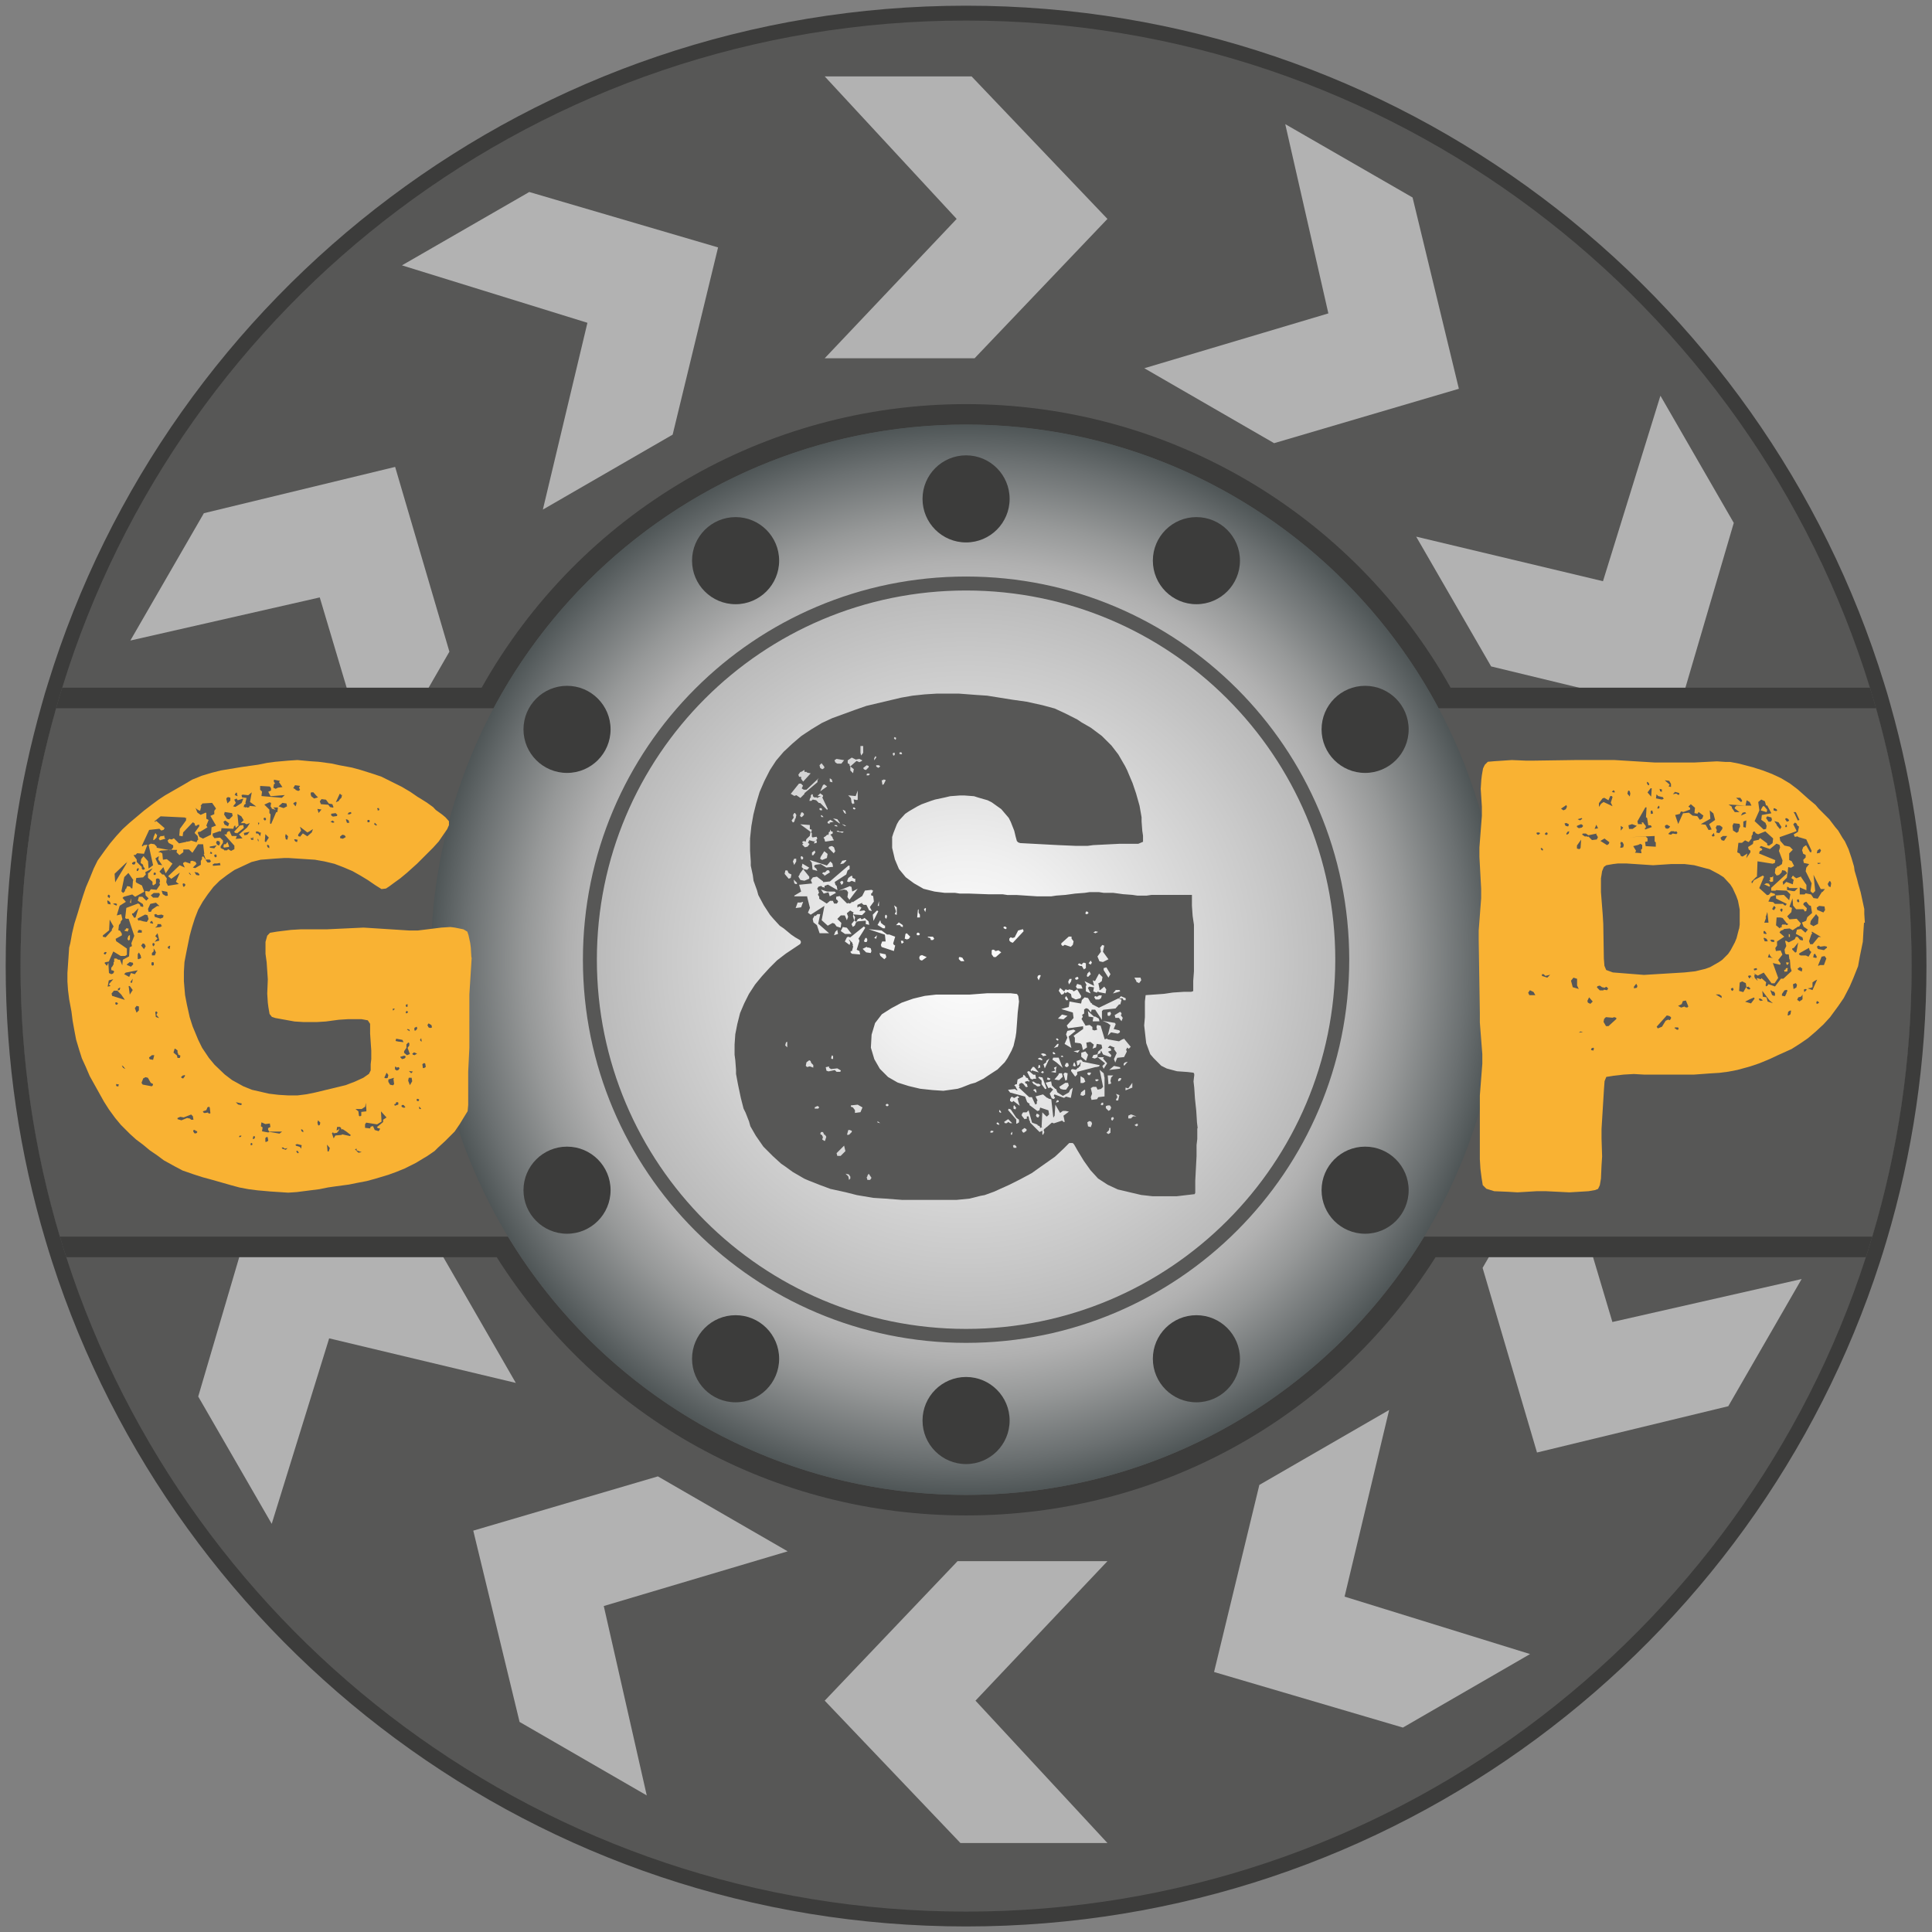 <svg xmlns="http://www.w3.org/2000/svg" width="184" height="184" viewBox="0 0 184 184" fill="none"><rect x="0" y="0" width="184" height="184" fill="#808080" stroke="none"/><g id="Contents" clip-path="url(#clip0_27_736)"><g id="Group"><path id="Vector" d="M182.057 92.007C182.057 100.964 180.748 109.617 178.309 117.775C178.116 118.436 177.909 119.084 177.703 119.731C166.017 155.903 132.064 182.057 92.007 182.057C51.949 182.057 17.996 155.903 6.311 119.731C6.104 119.084 5.898 118.436 5.705 117.775C3.266 109.617 1.957 100.964 1.957 92.007C1.957 83.05 3.142 75.251 5.346 67.451C5.526 66.79 5.719 66.142 5.925 65.495C17.238 28.703 51.495 1.957 92.007 1.957C132.519 1.957 166.762 28.703 178.088 65.495C178.295 66.142 178.488 66.79 178.667 67.451C180.872 75.251 182.057 83.491 182.057 92.007Z" stroke="#3C3C3B" stroke-width="2.83" stroke-miterlimit="10"></path><path id="Vector_2" d="M182.057 92.007C182.057 100.964 180.748 109.617 178.309 117.775C178.116 118.436 177.909 119.084 177.703 119.731C166.017 155.903 132.064 182.057 92.007 182.057C51.949 182.057 17.996 155.903 6.311 119.731C6.104 119.084 5.898 118.436 5.705 117.775C3.266 109.617 1.957 100.964 1.957 92.007C1.957 83.05 3.142 75.251 5.346 67.451C5.526 66.79 5.719 66.142 5.925 65.495C17.238 28.703 51.495 1.957 92.007 1.957C132.519 1.957 166.762 28.703 178.088 65.495C178.295 66.142 178.488 66.79 178.667 67.451C180.872 75.251 182.057 83.491 182.057 92.007Z" fill="#575756"></path></g><g id="Group_2"><path id="Vector_3" d="M92.82 34.119H78.544L91.111 20.849L78.544 7.276H92.531L105.47 20.849L92.82 34.119Z" fill="#B2B2B2"></path><path id="Vector_4" d="M64.062 41.394L51.701 48.532L55.945 30.742L38.28 25.272L50.406 18.286L68.388 23.563L64.062 41.394Z" fill="#B2B2B2"></path><path id="Vector_5" d="M42.8 62.064L35.676 74.424L30.453 56.897L12.415 61.003L19.416 48.877L37.632 44.467L42.8 62.064Z" fill="#B2B2B2"></path><path id="Vector_6" d="M34.725 90.588V104.863L21.441 92.296L7.882 104.863V90.877L21.441 77.938L34.725 90.588Z" fill="#B2B2B2"></path><path id="Vector_7" d="M42.001 119.346L49.125 131.706L31.349 127.462L25.878 145.128L18.878 133.002L24.17 115.019L42.001 119.346Z" fill="#B2B2B2"></path><path id="Vector_8" d="M62.656 140.608L75.016 147.746L57.502 152.954L61.595 170.992L49.483 163.992L45.073 145.775L62.656 140.608Z" fill="#B2B2B2"></path><path id="Vector_9" d="M91.194 148.683H105.47L92.903 161.967L105.47 175.526H91.469L78.544 161.967L91.194 148.683Z" fill="#B2B2B2"></path><path id="Vector_10" d="M119.938 141.421L132.299 134.283L128.055 152.059L145.72 157.53L133.608 164.53L115.625 159.238L119.938 141.421Z" fill="#B2B2B2"></path><path id="Vector_11" d="M141.2 120.751L148.338 108.391L153.561 125.905L171.584 121.813L164.598 133.925L146.381 138.334L141.2 120.751Z" fill="#B2B2B2"></path><path id="Vector_12" d="M149.289 92.214V77.938L162.559 90.505L176.132 77.938V91.938L162.559 104.863L149.289 92.214Z" fill="#B2B2B2"></path><path id="Vector_13" d="M142.013 63.469L134.875 51.109L152.665 55.353L158.136 37.688L165.122 49.8L159.844 67.782L142.013 63.469Z" fill="#B2B2B2"></path><path id="Vector_14" d="M121.344 42.207L108.983 35.07L126.511 29.847L122.405 11.823L134.531 18.809L138.94 37.026L121.344 42.207Z" fill="#B2B2B2"></path></g><g id="Group_3"><path id="Vector_15" d="M178.667 67.452C178.488 66.79 178.295 66.143 178.088 65.495H138.155C128.771 48.808 111.188 38.487 92.007 38.487C72.826 38.487 55.243 48.808 45.873 65.495H5.925C5.719 66.143 5.526 66.79 5.346 67.452C3.142 75.251 1.957 83.491 1.957 92.007C1.957 100.964 3.266 109.618 5.705 117.775C5.898 118.436 6.104 119.084 6.311 119.732H47.306C57.075 135.151 73.707 144.328 92.007 144.328C110.306 144.328 126.938 135.151 136.722 119.732H177.703C177.909 119.084 178.116 118.436 178.309 117.775C180.748 109.618 182.057 100.964 182.057 92.007C182.057 83.05 180.872 75.251 178.667 67.452ZM176.848 115.818H134.545L133.966 116.755C124.982 131.569 109.3 140.415 92.007 140.415C74.713 140.415 59.032 131.569 50.062 116.755L49.483 115.818H7.179C5.016 108.116 3.913 100.11 3.913 92.007C3.913 84.346 4.906 76.753 6.848 69.408H48.201L48.752 68.375C57.296 52.349 73.873 42.4 92.007 42.4C110.141 42.4 126.718 52.349 135.275 68.375L135.84 69.408H177.179C179.122 76.753 180.114 84.346 180.114 92.007C180.114 100.11 179.012 108.116 176.848 115.818Z" fill="#3C3C3B"></path><path id="Vector_16" d="M182.057 92.007C182.057 100.964 180.748 109.617 178.309 117.775H135.633C126.69 132.519 110.499 142.372 92.007 142.372C73.514 142.372 57.31 132.519 48.38 117.775H5.705C3.266 109.617 1.957 100.964 1.957 92.007C1.957 83.05 3.142 75.251 5.346 67.451H47.016C55.587 51.384 72.509 40.443 92.007 40.443C111.505 40.443 128.413 51.384 136.997 67.451H178.667C180.872 75.251 182.057 83.491 182.057 92.007Z" fill="#575756"></path></g><path id="Vector_17" d="M92.007 142.372C120.157 142.372 142.978 119.551 142.978 91.401C142.978 63.25 120.157 40.43 92.007 40.43C63.856 40.43 41.036 63.25 41.036 91.401C41.036 119.551 63.856 142.372 92.007 142.372Z" fill="url(#paint0_radial_27_736)"></path><path id="Vector_18" d="M114.027 107.426V108.473L113.958 109.052V110.099L113.834 112.442V113.613L113.765 113.737H113.696L113.104 113.806L112.056 113.93H109.783L108.68 113.806L106.462 113.283L105.483 112.828L104.574 112.235L103.857 111.45L103.21 110.54L102.617 109.562L102.287 108.983L102.163 108.859H101.832L101.308 109.383L100.468 110.168L99.172 111.078L98.263 111.725L97.161 112.318L96.113 112.842L94.68 113.489L93.771 113.82L93.385 113.889L92.351 114.151L91.111 114.275H85.903L84.277 114.151L83.174 114.082L81.617 113.82L80.584 113.558L79.082 113.227L78.048 112.842L77.07 112.456L76.615 112.263L75.83 111.808L75.499 111.615L74.782 111.092L74.397 110.83L73.611 110.113L72.702 109.204L71.985 108.17L71.462 107.261L71.337 106.806L71.007 105.966L70.814 105.58L70.552 104.546L70.29 103.306L70.097 102.273V101.887L70.028 100.977L69.96 100.454V99.475L70.028 98.497L70.221 97.519L70.483 96.485L70.869 95.576L71.324 94.666L71.916 93.757L72.564 92.971L73.28 92.186L73.997 91.469L74.838 90.822L76.202 89.912L76.271 89.788V89.664L76.202 89.54L75.747 89.278L75.361 89.016L74.645 88.424L74.259 88.162L73.666 87.514L73.335 87.129L72.743 86.219L72.219 85.241L72.095 84.786L71.765 83.877L71.696 83.353L71.503 82.444V82.058L71.434 81.024V79.853L71.558 78.682L71.751 77.579L72.013 76.532L72.343 75.43L72.798 74.382L73.322 73.349L73.914 72.44L74.631 71.599L75.471 70.814L76.312 70.097L77.29 69.449L78.269 68.857L79.247 68.402L81.397 67.617L82.499 67.231L85.82 66.445L86.922 66.252L88.094 66.129L89.196 66.06H91.346L92.972 66.184L94.005 66.252L96.416 66.638L97.781 66.831L99.283 67.162L100.454 67.479L101.432 67.934L102.604 68.526L102.989 68.788L103.899 69.312L104.946 70.097L105.856 71.007L106.503 71.847L106.696 72.178L107.151 72.963L107.344 73.349L107.674 74.135L107.867 74.589L108.198 75.567L108.529 76.739L108.722 77.841V78.227L108.791 79.136L108.859 79.591V80.17L108.405 80.363H106.586L104.119 80.487L103.596 80.556H102.424L100.798 80.487L97.161 80.294L96.968 80.225L96.844 80.101L96.72 79.646L96.596 79.123L96.265 78.282L96.072 77.896L95.355 77.056L94.446 76.408L94.06 76.215L93.151 75.953L92.765 75.829L91.855 75.76H91.401L90.491 75.829L89.968 75.953L89.058 76.146L88.672 76.27L87.763 76.601L87.377 76.794L86.591 77.249L86.206 77.51L85.613 78.158L85.42 78.489L85.09 79.329L84.966 79.715V80.749L85.227 81.851L85.613 82.76L86.261 83.546L87.046 84.125L87.956 84.648L89.003 84.91L89.981 85.034H90.96L91.414 85.103H92.324L94.212 85.172H95.507L95.962 85.241H96.871L98.759 85.365H100.123L100.578 85.296L101.487 85.227L102.397 85.103L103.306 85.034L103.761 84.965H104.67L105.125 85.034H106.035L106.944 85.158L107.854 85.227L108.308 85.296H109.218L109.672 85.227H113.517V86.261L113.586 87.239L113.71 88.079V92.503L113.641 93.412V94.391L113.448 94.46H112.732L111.698 94.528L110.858 94.652L109.108 94.776L109.039 95.369V96.871L108.97 97.656L109.094 98.759L109.163 99.351L109.548 100.399L109.879 100.784L110.596 101.501L111.119 101.763L112.098 102.025L113.076 102.093L113.669 102.162L113.737 102.286V102.41L113.669 102.989L113.737 103.582L113.806 104.629L113.93 105.8L113.999 106.903L114.068 107.481L114.027 107.426ZM75.375 83.284L75.113 83.16L74.989 82.898H74.796L74.727 83.229L75.113 83.684L75.306 83.615L75.375 83.284ZM74.989 99.227H74.92L74.851 99.296L74.782 99.558L74.975 99.751V99.227H74.989ZM75.32 75.609L75.65 75.802L75.843 75.733L76.229 75.995L76.615 75.609V75.54L77.855 74.493V74.3L77.979 74.107L76.808 75.209H76.546L76.353 75.085L76.477 74.823L76.284 74.63H76.091L75.306 75.609H75.32ZM75.582 77.882L75.389 78.144L75.513 78.337L75.637 78.268L75.706 78.075V78.007L75.775 77.938L75.843 77.621L75.719 77.428H75.65L75.526 77.621L75.595 77.882H75.582ZM75.513 82.044L75.637 82.375L75.83 82.044V81.782H75.637L75.513 82.044ZM75.582 83.739L75.65 84.125L75.775 84.194H75.898V84.07L75.568 83.753L75.582 83.739ZM76.877 85.365V85.434L77.139 86.467L76.946 86.922L77.208 87.115L78.517 86.274L78.255 87.638L78.834 88.162L79.288 87.9L79.481 87.969L79.674 88.231L80.06 88.355L80.129 87.9L79.743 87.514L80.074 87.184H80.46L80.653 87.638L80.776 87.308L80.653 86.977L80.969 86.715L81.3 86.908L81.231 87.032L81.3 87.101L81.231 87.225L81.355 87.68L81.093 88.011L81.218 88.272L81.41 88.148L81.534 87.818H81.603L81.672 87.749L82.458 87.68V88.011L82.788 88.079L82.719 87.749L82.334 87.418L82.141 87.542H82.017L81.948 87.418L81.686 87.542L81.562 87.804L81.369 87.68L81.438 87.349L81.314 87.156V87.087L82.099 87.156L82.43 86.826L82.306 86.701L81.851 86.77L82.044 86.44L81.851 86.316L81.658 86.44V86.178L82.113 85.985V86.109H82.182L82.251 86.178H82.513L82.775 86.701L83.036 86.77L82.844 86.385L83.229 85.861L83.16 85.337L82.968 85.268V85.076H83.036L83.16 84.814H83.091L83.023 84.745L82.375 84.814L82.113 85.337L81.204 85.93L81.135 85.861L81.066 85.985L80.873 86.054L80.804 85.985L80.68 86.054L79.963 85.337L79.633 85.406V85.668H79.702L79.826 85.861L79.702 86.054H79.44L79.316 85.792H79.054L78.737 86.054L78.021 85.599V85.406L77.897 85.213L78.021 84.951H77.952V84.828L77.828 84.635L77.952 84.442L78.213 84.373L78.338 84.497H78.462L78.53 84.566V84.373L78.847 84.249L79.757 84.772L79.688 84.386L79.564 84.263L79.495 84.001L80.597 83.284L80.721 82.898L80.914 82.774V82.444H80.79L79.04 83.946L78.393 84.014V83.946L77.8 83.491L77.414 83.56L77.221 83.822L77.345 84.138L76.105 84.263L76.298 84.91L75.65 85.296V85.365H76.891H76.877ZM76.491 85.888L76.229 85.957H75.967L75.775 86.481L76.298 86.412L76.491 85.888ZM76.036 73.79L76.105 73.983H76.298V74.176L76.491 74.438L77.208 73.652L76.877 73.583L76.808 73.514H76.615V73.322L76.298 73.514H76.229L76.036 73.776V73.79ZM76.16 83.215V83.284L76.036 83.477L76.229 83.808L76.615 83.877L77.07 83.684V83.491L76.491 82.774L76.16 83.229V83.215ZM76.298 77.814H76.367L76.56 77.621V77.497L76.436 77.373H76.312L76.188 77.703L76.312 77.827L76.298 77.814ZM77.139 80.418L77.07 80.349L76.946 80.28L77.07 80.018L77.525 80.142L77.593 80.073L77.525 80.335L77.786 80.266V80.073L77.717 80.005L77.841 79.881L77.772 79.688L77.387 79.757L77.318 79.688V79.357L77.249 79.288L77.318 79.026L77.125 78.957V78.572L76.215 78.503L77.194 79.219L77.125 79.605L76.794 79.922L76.725 80.184L76.656 80.115H76.463L76.395 80.239L76.519 80.308L76.395 80.432L76.656 80.694L76.918 80.625L77.111 80.363L77.139 80.418ZM76.298 81.851H76.422L76.491 81.782V81.658L76.367 81.534L76.243 81.603L76.312 81.865L76.298 81.851ZM77.07 82.636L76.422 82.251L76.353 82.581L76.546 82.774L76.863 82.843L77.056 82.65L77.07 82.636ZM77.456 101.432L77.263 101.239L77.194 101.046L77.07 100.977L76.808 101.17L76.739 101.501L76.863 101.625L77.125 101.556L77.456 101.68V101.418V101.432ZM78.834 77.042L78.31 75.94L78.379 75.871V75.747L78.117 75.554L77.855 75.816H78.186L77.8 76.008V75.94H77.538L77.414 75.816V75.692L77.345 75.623L77.221 75.747V75.94L77.153 76.008L77.084 76.27H77.276L77.4 76.146L77.731 76.215L77.993 76.477H78.117L78.765 77.125L78.834 77.056V77.042ZM79.343 82.568L79.275 82.237L79.082 82.044L78.751 82.43L77.125 81.906L77.318 82.168L77.387 82.816L77.841 82.94L77.717 82.678H77.648L77.525 82.485L77.648 82.361L78.172 82.292L78.696 82.623L79.343 82.554V82.568ZM77.593 81.066V80.997L77.332 81.19V81.451H77.456L77.648 81.19V81.121L77.58 81.052L77.593 81.066ZM78.048 88.879H78.958L77.924 87.969L78.117 87.06H77.855L77.662 87.253L77.593 87.184L77.4 87.514L77.469 87.845L77.8 88.107L78.062 88.892L78.048 88.879ZM77.593 80.101L77.717 80.032L77.648 80.101H77.58H77.593ZM77.979 105.401L77.855 105.332L77.593 105.456V105.58H77.924L77.993 105.511V105.387L77.979 105.401ZM78.048 72.88L78.117 73.142L78.31 73.266L78.503 73.142V73.018L78.241 72.688L78.048 72.88ZM78.31 77.166L78.241 76.973H78.048V77.097L78.117 77.166H78.31ZM78.765 74.892L78.503 74.699L78.379 74.768L78.117 75.361L78.765 74.906V74.892ZM78.503 81.066L78.172 81.589L78.103 81.782L78.296 81.906L78.751 81.713L78.82 81.328L78.503 81.066ZM78.696 108.267L78.572 108.074H78.503L78.379 107.812H78.186L78.117 108.005L78.31 108.129V108.198L78.379 108.267L78.31 108.529L78.503 108.653H78.572L78.696 108.267ZM78.434 77.814L78.241 77.621L78.172 77.69L78.241 77.814H78.434ZM79.481 84.91H78.765L78.186 84.717L78.448 85.103L78.903 84.979L79.026 85.365L79.619 85.034L79.495 84.91H79.481ZM78.503 83.353V83.422L79.026 83.091V83.022L78.958 82.954V82.885H78.765L78.572 83.078H78.379L78.31 83.201L78.503 83.326V83.353ZM78.889 79.508H78.765L78.641 79.633L78.448 79.757V79.826L78.517 79.894L78.585 80.156L79.426 80.032L79.302 79.839V79.77L79.109 79.508H79.04L79.302 79.385V79.192H79.178L79.054 78.999V79.192L78.93 79.26V79.453H78.861L78.93 79.522L78.889 79.508ZM79.481 101.887L79.674 102.08H80.005L80.074 102.011V101.942L79.743 101.749L79.15 101.818L78.958 101.694V101.57L78.641 101.639L78.71 101.969L78.903 102.038L79.495 101.914L79.481 101.887ZM79.082 78.075L78.82 78.268V78.392L79.013 78.461V78.337L79.398 78.268L79.068 78.075H79.082ZM79.412 81.272L79.481 81.148L79.55 81.079L79.426 80.694L79.233 80.57L78.971 80.638L78.903 80.763L79.426 81.286L79.412 81.272ZM79.026 74.438L79.288 74.507L79.219 74.245L79.026 74.121V74.451V74.438ZM79.288 100.523H79.219L79.15 100.784L79.219 100.853H79.343V100.591L79.275 100.523H79.288ZM79.343 77.951L79.674 78.213L79.936 78.406H80.005L79.743 78.02L79.357 77.951H79.343ZM79.743 88.548L79.55 88.741L79.426 89.072L79.812 88.948L79.743 88.562V88.548ZM79.481 72.412L79.55 72.605L79.743 72.729H80.129L80.391 72.398L79.674 72.274L79.481 72.398V72.412ZM79.743 78.723V78.654L79.674 78.585H79.481V78.654L79.743 78.723ZM79.674 79.192L80.06 79.26L80.253 79.329V79.26H80.322V79.192H79.936L79.867 79.123H79.743L79.674 79.192ZM80.06 110.086L80.515 109.631L80.391 109.107L79.674 109.824L79.743 110.086H80.074H80.06ZM80.776 84.979L80.708 85.434L80.9 85.696L81.686 84.648L81.162 84.91L81.093 84.455H81.025L80.956 84.386L79.853 84.841L80.377 84.717L80.639 84.786L80.763 84.979H80.776ZM80.005 82.306L80.336 82.237L80.597 81.975V81.906L80.212 81.975L80.019 82.306H80.005ZM80.129 84.263L80.253 84.194L80.322 84.001L80.198 83.877L80.005 84.001L80.129 84.263ZM80.46 88.948H81.107L80.653 88.355L80.267 88.286L80.074 88.672L80.46 88.934V88.948ZM80.515 77.235L80.253 77.111L80.377 77.373L80.501 77.497H80.57L80.501 77.235H80.515ZM80.584 78.668L80.391 78.544H80.322L80.253 78.475V78.544L80.446 78.668H80.57H80.584ZM81.755 89.402L82.21 88.686L82.403 88.355L82.278 88.231L80.969 89.278L80.776 89.209L80.653 89.278L80.46 89.664L80.914 89.995L80.983 89.733L80.859 89.54V89.471L81.19 89.802V89.926L81.259 89.995L81.19 90.064L81.259 90.133L81.135 90.587H81.011V90.711L81.135 90.835L81.92 90.904L81.851 90.574L81.59 90.45L81.851 89.609L81.782 89.416L81.755 89.402ZM80.969 112.042L80.845 111.849L80.528 111.781L80.79 112.042L80.859 112.373L80.983 112.249V112.056L80.969 112.042ZM81.176 83.615V83.422H81.052L80.79 83.615L80.666 83.946L80.859 84.014L81.121 83.891L81.452 84.014V83.684H81.328L81.259 83.615H81.19H81.176ZM81.107 107.688L80.914 107.619H80.79L80.666 108.074H80.859L81.121 107.812V107.688H81.107ZM80.721 72.674L80.914 72.798V72.922L80.983 72.991V73.377L81.245 73.638L81.314 73.253L80.983 72.991L81.576 72.467L81.838 72.591L82.099 72.467V72.398L81.838 72.274L81.507 72.343L81.121 72.15L80.735 72.412V72.674H80.721ZM81.686 76.132V75.292L81.493 75.816L80.776 75.747L81.038 76.008L81.107 76.463L81.231 76.587L81.3 76.518H81.369L81.3 76.132L81.631 76.201L81.7 76.132H81.686ZM82.141 105.469L81.686 105.208L81.038 105.277V105.401L81.231 105.469L81.424 105.731V105.993L81.948 105.924L82.141 105.469ZM81.369 77.097L81.493 77.028L81.369 76.904H81.245V77.028L81.369 77.097ZM81.948 71.695L82.017 71.957L82.21 71.695V71.048H81.948V71.695ZM82.471 90.698L82.926 90.766L82.995 90.574L82.926 90.312L82.733 90.243H82.609L82.54 90.174L82.154 90.367L82.485 90.698H82.471ZM82.54 72.88L82.21 73.142L82.278 73.266L82.471 73.335L82.733 73.073V72.949L82.54 72.88ZM82.278 89.595L82.347 89.719H82.54L82.609 89.526L82.54 89.333H82.416L82.292 89.595H82.278ZM82.664 73.652L82.54 73.721V73.845H82.733L82.857 73.721L82.664 73.652ZM82.995 112.166L82.733 111.781L82.609 111.973V112.042L82.54 112.111L82.609 112.373H82.871L82.995 112.18V112.166ZM84.745 89.003H84.483L83.96 88.617L82.719 88.493L84.277 89.016L84.346 89.664H84.015L83.891 89.995L83.96 90.188L85.131 90.574L85.255 90.05L85.131 89.981L85.062 89.857L85.255 89.209L84.731 89.016L84.745 89.003ZM94.97 101.887L95.686 101.17L95.948 100.784L96.334 100.068L96.527 99.613L96.72 98.772L96.788 98.318L96.857 97.408L96.926 96.43L97.05 95.383L96.981 94.859L96.857 94.666L96.265 94.597H93.991L92.365 94.721H89.182L88.08 94.845L86.977 95.107L85.875 95.493L84.897 96.017L83.987 96.595L83.34 97.436L83.009 98.538L82.94 99.778L83.271 100.881L83.794 101.79L84.58 102.576L85.489 103.099L86.536 103.43L87.639 103.692L88.81 103.816L89.844 103.885L91.208 103.692L91.594 103.568L92.434 103.237L92.889 103.113L93.674 102.727L94.06 102.465L94.97 101.873V101.887ZM83.574 86.729H83.505L83.119 87.115L83.188 87.707L83.643 86.798L83.574 86.729ZM83.257 72.412L83.45 72.15V72.081L83.381 72.012L83.257 72.205V72.398V72.412ZM83.257 89.333L83.45 89.402L83.519 89.072L83.257 89.333ZM83.45 72.88V73.004L83.643 73.129L83.836 73.004L83.712 72.88H83.45ZM83.712 86.274V85.82L83.588 86.274H83.712ZM83.904 87.9L83.836 87.638L83.574 88.093L84.097 88.41H84.29V88.148H84.221L83.891 87.887L83.904 87.9ZM83.836 106.971L83.574 106.779V106.903L83.836 106.971ZM84.359 90.891L83.767 90.766L83.836 91.028L84.221 91.359L84.414 91.166L84.346 90.904L84.359 90.891ZM83.973 74.3L84.042 74.754L84.166 74.686L84.359 74.3L84.166 74.231L84.097 74.3H83.973ZM84.428 87.129H84.359L84.29 87.198V87.391L84.414 87.514L84.483 87.253L84.414 87.129H84.428ZM84.621 105.208L84.552 105.139H84.428L84.359 105.208V105.277L84.428 105.345H84.552L84.621 105.277V105.208ZM85.007 71.764L85.076 71.957H85.145L85.214 71.888V71.695H85.09L85.021 71.764H85.007ZM85.145 70.331L85.269 70.455L85.338 70.386V70.262L85.214 70.194L85.145 70.262V70.331ZM85.145 86.206L85.338 86.798L85.214 87.06L85.406 87.129V86.412L85.145 86.219V86.206ZM85.599 87.845L85.338 88.107H85.723L85.792 88.231L85.985 88.3V88.107L85.599 87.845ZM85.654 71.764L85.723 71.833H85.916L85.847 71.64H85.723L85.654 71.709V71.778V71.764ZM85.985 89.595H85.792L85.861 89.857H85.93L85.999 89.788H86.068L85.999 89.595H85.985ZM86.178 89.402L86.371 89.471L86.564 89.402L86.688 89.209L86.357 88.879L86.233 88.948L86.164 89.402H86.178ZM87.281 88.948L87.349 89.072H87.542L87.611 88.948L87.487 88.824H87.363L87.294 88.948H87.281ZM87.349 87.377H87.611V87.115L87.487 86.922V86.591L87.418 86.66L87.349 87.377ZM87.804 90.959L87.611 91.028L87.542 91.221L87.611 91.414L87.804 91.483L88.259 91.152L87.804 90.959ZM87.997 86.605L88.121 86.867L88.19 86.536L88.121 86.467L87.997 86.591V86.605ZM88.328 89.264L88.59 89.333L88.659 89.526H88.851L88.975 89.402L88.851 89.209H88.397L88.328 89.278V89.264ZM91.318 91.345L91.511 91.538H91.842L91.649 91.207L91.387 91.139L91.318 91.207V91.332V91.345ZM94.639 107.743L94.446 107.674L94.322 107.743V107.867H94.515L94.639 107.743ZM94.446 90.891L94.639 91.152H94.832L95.355 90.698L95.094 90.505L94.832 90.574H94.763V90.505L94.57 90.436L94.446 90.505V90.891ZM95.162 107.027L95.038 106.903H94.97L94.901 106.971L94.97 107.095H95.094L95.162 107.164V107.04V107.027ZM95.355 105.924L95.231 105.731H95.162V105.924H95.231L95.3 105.993L95.369 105.924H95.355ZM95.548 88.3L95.617 88.424L95.81 88.493L95.879 88.369L95.755 88.245H95.631L95.562 88.314L95.548 88.3ZM96.403 106.971L96.017 106.586L95.631 106.847L95.7 106.971H95.893L96.017 106.847L96.21 106.971H96.403ZM101.281 106.255L101.804 105.869L101.487 105.8H101.226L100.964 105.993L100.509 105.208L100.44 106.255L100.316 106.448L100.123 104.698L99.861 104.629L99.793 104.56H99.724L99.338 104.229L98.621 104.422L98.814 104.808L98.745 104.877V105.139H98.676L98.607 105.208L98.277 104.491H98.015L97.037 103.582L97.105 103.458L97.037 103.389L97.105 103.196H97.174L97.243 103.127L97.436 103.196L97.698 103.527H97.822L97.891 103.458L97.822 103.389V103.265L97.629 103.141V103.017L97.891 102.948L97.96 103.017L98.084 102.948L97.96 102.879L97.891 102.686L97.698 102.617V102.548L97.505 102.355L97.436 102.424V102.548L96.912 102.81L96.844 103.265H96.72L96.596 103.389L96.788 103.513H96.72L96.912 103.843H96.844L96.651 103.719L96.003 103.788L96.196 104.05L97.629 104.436L97.822 104.96L98.084 105.153L98.015 105.221L98.8 105.814L98.993 105.745L99.062 105.483L99.848 105.745L99.916 106.131L99.724 106.324H99.655L99.269 105.938L99.2 107.302L99.269 107.371H99.145L99.076 107.44L99.007 107.247L98.814 107.178V107.109L98.29 106.916L97.96 105.745L97.767 105.938H97.436L97.312 106.131V106.255L97.574 106.586L97.836 106.517L97.767 106.393L97.836 106.324H97.96L98.029 106.71L98.098 106.779V106.903L99.007 107.812L99.269 107.688V108.019L99.338 108.088L99.462 107.826L99.393 107.633L99.462 107.509L99.586 107.44V107.371H99.655L100.178 106.916L100.371 106.985L101.157 106.723L101.281 106.847H101.405L101.281 106.255ZM97.05 106.641L96.788 106.448L96.265 105.662L96.072 105.593L96.003 105.717L96.788 106.627V107.013H96.857L97.05 106.889V106.627V106.641ZM96.141 89.595L96.265 89.719L96.458 89.788L97.491 88.686L97.422 88.493L96.968 88.617L96.637 89.264L96.444 89.333L96.251 89.264L96.127 89.389V89.582L96.141 89.595ZM97.105 105.277L96.981 104.891L96.912 104.574H97.037V104.45L96.912 104.381L96.582 104.574L96.389 104.45L96.265 104.519V104.588L96.196 104.656V104.849L96.389 104.973L96.513 104.849L97.105 105.304V105.277ZM96.403 107.812H96.334V107.881L96.265 107.95V108.019L96.334 108.088L96.403 108.019V107.826V107.812ZM96.788 109.176L96.665 109.052H96.54L96.472 109.121L96.54 109.314H96.802V109.19L96.788 109.176ZM96.72 105.662V105.593L96.788 105.525L96.596 105.263L96.527 105.332V105.593L96.72 105.662ZM97.767 107.55L97.574 107.426L97.312 107.619L97.381 107.812L97.505 107.881L97.767 107.688V107.564V107.55ZM97.822 102.093L98.153 102.741L98.346 102.81L98.415 102.741H98.676L98.607 102.355H98.415L98.029 102.025H97.905L97.836 102.093H97.822ZM98.153 101.887L98.222 102.08V102.011L98.29 101.942L98.938 102.135L98.483 101.611H98.359L98.166 101.873L98.153 101.887ZM98.8 103.458H98.993L99.117 103.334L98.924 103.21H98.731L98.662 103.141H98.594L98.47 103.017H98.277L98.47 103.278H98.538L98.8 103.471V103.458ZM98.676 103.775L98.552 103.706L98.483 103.775H98.415V103.843L98.538 103.912L98.607 104.036H98.731L98.662 103.775H98.676ZM98.745 106.379L98.869 106.448L98.993 106.255L98.924 106.131L98.731 106.062L98.662 106.255L98.731 106.379H98.745ZM98.8 93.109L98.924 93.371L99.117 92.916L99.048 92.847L98.855 92.916L98.787 93.109H98.8ZM99.255 100.853L99.062 100.729L98.869 100.798V100.867L99.255 100.991V100.867V100.853ZM98.869 101.763L98.938 101.694H99.062V101.501L98.993 101.432H98.924L98.855 101.763H98.869ZM99.2 102.934V103.265L99.531 103.719H99.6L99.668 103.651L99.283 102.617L98.952 102.548L98.883 102.617L99.214 102.934H99.2ZM99.131 100.399L99.255 100.467L99.324 100.591L99.641 100.523V100.454H99.572V100.385L99.31 100.316L99.117 100.385L99.131 100.399ZM99.255 102.025L99.131 102.149L99.324 102.217L99.393 102.149V102.08L99.324 102.011H99.255V102.025ZM99.972 100.784L99.641 101.046V101.17L99.379 101.363L99.503 101.749L99.958 100.771L99.972 100.784ZM102.19 103.582L101.928 103.775L101.804 104.036L101.226 104.367L100.702 104.036L100.578 103.706H100.509L100.178 103.375L100.109 102.989L99.586 103.113L99.848 103.637L100.041 103.568L100.302 103.761L99.972 104.147L100.165 104.601L100.357 104.67L100.481 104.546L100.357 104.353L100.426 104.229L101.336 104.56L101.529 104.436L101.983 104.56L102.176 103.582H102.19ZM99.779 102.603L99.71 102.796L99.903 102.865L100.027 102.796V102.727L99.765 102.603H99.779ZM100.109 102.093L100.564 102.162V101.832L100.633 101.57L100.371 101.694L100.495 101.956L100.109 102.08V102.093ZM100.233 100.261L100.302 100.33V100.399H100.495V100.33L100.371 100.206H100.302L100.233 100.275V100.261ZM100.233 100.922L100.619 101.184L101.212 101.708L100.826 100.729H100.302L100.233 100.922ZM100.371 99.806L100.757 99.682L100.826 99.42H100.702L100.371 99.806ZM100.881 102.865L101.212 102.548L101.143 102.217H100.881L100.812 102.286V102.355L100.426 102.81L100.881 102.879V102.865ZM100.564 98.965L100.688 99.09H100.757L100.826 99.021L100.702 98.897H100.633L100.564 98.965ZM100.826 104.946V104.822L100.702 104.753V104.822H100.633L100.564 105.015L100.826 104.946ZM100.757 97.009L101.281 97.078L101.667 96.747L101.143 96.623L100.757 97.009ZM100.826 94.349L101.088 94.735L101.281 94.666L101.405 94.473L101.474 94.597L101.667 94.473L101.997 94.666L102.066 94.997L102.452 95.19L102.907 95.066L102.976 94.873L102.59 94.225L102.259 94.418L102.135 94.294L101.804 94.225L101.735 94.294L101.474 94.225L101.35 94.418L100.964 94.087L100.84 94.349H100.826ZM100.881 103.513L101.005 103.706L101.267 103.775H101.529L101.791 103.389L101.722 103.127H101.46L100.867 103.513H100.881ZM101.212 100.591V100.523L101.019 100.591L101.088 100.66H101.281L101.212 100.591ZM101.088 89.981L101.212 90.105L101.405 89.981L101.983 90.174L102.176 89.981L102.245 89.65L102.052 89.389V89.196H101.791L101.074 89.843V89.967L101.088 89.981ZM106.806 94.804L106.545 95.135V95.066L104.657 95.975L104.009 95.644V95.576L103.885 95.507L103.623 95.052L103.293 94.983L103.031 95.245L102.962 95.576L101.859 95.383L101.791 95.906L101.074 96.099L102.176 96.43L102.245 96.954L101.598 97.67L101.722 97.932L103.155 97.739V98.001L102.245 98.648L102.369 98.841V99.296L102.893 99.365L103.017 99.489L103.141 100.013L103.527 99.751L103.458 99.296L103.844 99.227L104.174 99.489L104.05 99.875L104.381 99.751L104.45 99.42L104.905 99.489L104.974 99.82L104.588 100.15L104.519 100.412L104.133 100.481L104.009 100.743L104.271 100.812L104.533 100.688L105.249 101.267L104.987 101.528L105.111 101.79L105.442 101.267L105.056 100.812L105.125 100.688H104.533V100.426L104.794 100.302L104.863 100.04L105.056 100.426L105.773 100.688L105.842 100.495L105.525 100.164L105.842 100.04L105.773 99.847L105.511 99.778L105.704 99.585L106.159 99.778L106.09 99.903L106.352 100.288L106.09 100.867L106.214 101.198L106.407 100.743L107.054 100.674L107.316 100.15L107.247 99.958L107.371 99.765L107.495 99.889L107.688 99.696L107.041 98.91L106.972 98.979H106.903L106.572 99.172L105.47 98.979V98.91L105.208 98.979L104.822 97.684L104.491 97.615L104.422 97.808L104.491 98.07L104.23 98.139L104.037 98.07V97.808L103.775 97.615L103.389 97.684L103.003 97.036L103.127 96.843L103.058 96.65L103.251 96.526V96.141L103.444 96.017L103.637 96.085L103.899 96.416L103.968 96.154H104.298L104.946 97.133V96.292L105.07 96.168L106.241 96.044L106.572 95.658H106.696L106.82 95.204L106.558 95.135L106.889 95.066L107.013 95.259H107.206V95.066L106.751 94.873L106.806 94.804ZM101.281 102.286L101.474 102.934L101.542 102.865H101.611L101.68 102.217L101.418 102.149L101.294 102.273L101.281 102.286ZM101.542 95.259H101.667L101.735 95.19L101.542 94.859L101.418 95.052L101.542 95.245V95.259ZM101.791 98.704L102.438 98.18L102.245 98.056L101.653 98.18L101.529 98.511L101.653 98.828L101.391 99.42L102.039 99.806L101.777 98.704H101.791ZM101.791 101.501L101.722 101.239H101.529L101.405 101.501L101.529 101.625H101.653L101.777 101.501H101.791ZM101.859 93.233L101.735 93.495L101.804 93.757L101.997 93.495L102.066 93.233H101.873H101.859ZM104.34 101.639L104.67 101.57L104.739 101.446L103.113 101.115L103.044 100.991L102.92 100.922L102.535 101.046L102.604 101.501L102.796 101.377L102.865 101.184H102.934L102.865 101.57H102.796L102.728 101.694H102.659L102.466 101.887L102.135 101.818L102.011 101.887V102.011L102.397 102.534L102.59 102.341V102.08L104.34 101.625V101.639ZM102.19 101.501L102.383 101.57L102.452 101.501L102.328 101.17L102.259 101.239L102.19 101.501ZM102.645 100.261L102.838 99.999L102.245 100.123L102.631 100.247L102.645 100.261ZM102.383 93.178L102.452 93.302H102.576L102.7 93.233V93.109L102.631 93.04H102.562L102.369 93.164L102.383 93.178ZM103.1 94.156L102.976 93.826L102.59 93.702L102.466 93.963L102.59 94.156H103.113H103.1ZM102.645 91.869L102.838 91.993H103.031L103.224 92.324L103.417 92.2V91.745L103.224 91.676L103.1 91.745L103.031 91.869L102.769 91.745L102.645 91.869ZM103.361 103.003L103.237 102.686L102.907 102.493V103.141H103.168L103.361 103.017V103.003ZM103.361 103.843L103.293 103.775L102.962 104.036L102.893 104.298L103.155 104.367L103.348 104.243V103.857L103.361 103.843ZM103.361 100.137L102.976 100.261V100.647L103.43 101.032L103.623 100.454L103.361 100.123V100.137ZM104.078 93.371L104.202 93.894L103.293 93.44L103.485 93.826L103.417 93.894V94.418L103.871 94.611L103.609 94.087L103.733 93.963L104.188 94.032L104.119 94.418L104.45 94.542L104.574 94.418L104.643 94.487L105.291 94.611L105.359 94.225L105.167 93.963L104.781 94.294L104.657 94.225H104.726L104.602 93.633H104.67L104.932 93.44L105.001 93.054L104.67 92.723L104.285 93.44L104.092 93.371H104.078ZM103.361 86.991L103.43 87.06H103.554L103.678 86.936L103.554 86.812H103.43L103.361 87.005V86.991ZM103.623 93.04L103.885 92.778L103.761 92.516L103.568 92.71L103.499 92.971L103.623 93.04ZM103.871 102.149H103.609L103.541 102.273L103.665 102.397H103.789L103.913 102.204L103.844 102.135L103.871 102.149ZM104.009 107.027L103.94 106.834L103.747 106.765L103.554 106.889L103.623 107.275L103.885 107.343L104.009 107.013V107.027ZM104.133 96.885L104.064 97.27H104.712L104.643 97.009L104.312 96.816H104.188L103.609 96.292L103.678 96.816L104.133 96.885ZM103.678 91.745L103.871 91.869L103.995 91.676L103.871 91.483L103.678 91.745ZM105.18 102.603L105.111 102.217L104.726 101.887L105.056 103.513L104.863 103.706L104.533 103.775L104.409 103.513H104.078L103.885 103.637L104.009 104.16L103.885 104.491L103.954 104.753L104.478 104.684L104.602 104.491L105.194 104.422V102.603H105.18ZM104.133 88.81L104.326 88.879L104.588 88.755L104.326 88.686L104.133 88.81ZM104.34 95.19H104.67L104.863 95.066L104.932 94.804H104.67L104.478 94.928L104.285 94.859L104.216 94.983L104.34 95.176V95.19ZM104.588 102.796H104.326V102.92L104.45 102.989L104.643 102.865L104.574 102.796H104.588ZM104.85 90.642L104.519 91.097L104.712 91.552L105.043 91.621L105.566 91.359L105.043 90.642L105.167 90.064L104.974 89.995L104.781 90.257L104.85 90.642ZM105.056 105.015H104.932L104.808 105.208H104.877L104.946 105.277L105.07 105.208V105.015H105.056ZM105.759 97.601L105.497 98.635L105.814 98.318L106.462 98.442L106.655 98.318V98.194L106.586 98.125L106.062 98.001L106.255 97.546L106.186 97.422L105.015 97.229L105.47 97.422L105.732 97.615L105.759 97.601ZM105.759 92.778L105.373 92.131L105.111 92.2V92.392L105.566 93.109L105.759 92.778ZM105.759 105.662L105.828 105.469L105.704 105.277H105.511L105.318 105.345V105.538L105.58 105.8L105.773 105.676L105.759 105.662ZM105.759 107.426H105.635V107.619L105.373 107.881L105.566 108.005L105.759 107.881V107.426ZM105.566 96.747H105.69L105.814 96.554L105.745 96.361L105.483 96.43V96.692L105.552 96.761L105.566 96.747ZM105.759 102.934L105.828 102.617L106.021 102.424H105.497L105.566 103.265L105.828 103.196L105.759 102.934ZM106.682 101.763V101.639L106.09 101.515L105.635 101.901L106.669 101.776L106.682 101.763ZM106.09 106.517L106.021 106.393H105.952L105.828 106.462V106.654L105.952 106.723L106.076 106.53L106.09 106.517ZM106.021 94.611L106.669 94.418V94.349L106.6 94.28H106.269L106.007 94.597L106.021 94.611ZM106.806 97.27L106.93 96.94L106.737 96.678L106.806 96.609V96.485L106.682 96.361L106.159 96.678L106.228 96.94H106.558L106.82 97.27H106.806ZM106.613 104.298L106.283 104.174L106.352 104.298L106.42 104.491L106.296 104.684V104.808H106.489L106.613 104.284V104.298ZM106.806 102.741L106.737 102.672H106.613L106.489 102.796V102.989L106.682 102.92L106.806 102.727V102.741ZM107.068 101.501L107.399 101.115L107.137 101.184L107.013 101.308V101.432L107.082 101.501H107.068ZM107.192 103.843L107.84 103.582V103.127L107.454 103.651L107.192 103.582V103.843ZM107.909 106.324H108.239L107.716 106.131L107.454 106.255V106.517H107.716L107.909 106.324ZM108.694 93.371L108.625 93.109H108.033L108.226 93.44V93.509L108.487 93.633L108.68 93.371H108.694ZM108.363 107.027H108.239L108.046 107.151L108.239 107.275L108.363 107.206V107.013V107.027Z" fill="#575756"></path><path id="Vector_19" d="M92.007 127.228C111.794 127.228 127.834 111.187 127.834 91.4C127.834 71.614 111.794 55.573 92.007 55.573C72.22 55.573 56.18 71.614 56.18 91.4C56.18 111.187 72.22 127.228 92.007 127.228Z" stroke="#575756" stroke-width="1.33" stroke-miterlimit="10"></path><g id="Group_4"><path id="Vector_20" d="M92.007 51.66C94.298 51.66 96.155 49.803 96.155 47.512C96.155 45.222 94.298 43.365 92.007 43.365C89.716 43.365 87.859 45.222 87.859 47.512C87.859 49.803 89.716 51.66 92.007 51.66Z" fill="#3C3C3B"></path><path id="Vector_21" d="M70.056 57.544C72.347 57.544 74.204 55.687 74.204 53.396C74.204 51.105 72.347 49.248 70.056 49.248C67.765 49.248 65.908 51.105 65.908 53.396C65.908 55.687 67.765 57.544 70.056 57.544Z" fill="#3C3C3B"></path><path id="Vector_22" d="M54.002 73.611C56.293 73.611 58.15 71.754 58.15 69.464C58.15 67.173 56.293 65.316 54.002 65.316C51.712 65.316 49.855 67.173 49.855 69.464C49.855 71.754 51.712 73.611 54.002 73.611Z" fill="#3C3C3B"></path><path id="Vector_23" d="M54.002 117.499C56.293 117.499 58.15 115.642 58.15 113.352C58.15 111.061 56.293 109.204 54.002 109.204C51.712 109.204 49.855 111.061 49.855 113.352C49.855 115.642 51.712 117.499 54.002 117.499Z" fill="#3C3C3B"></path><path id="Vector_24" d="M70.056 133.553C72.347 133.553 74.204 131.696 74.204 129.405C74.204 127.114 72.347 125.257 70.056 125.257C67.765 125.257 65.908 127.114 65.908 129.405C65.908 131.696 67.765 133.553 70.056 133.553Z" fill="#3C3C3B"></path><path id="Vector_25" d="M92.007 139.436C94.298 139.436 96.155 137.579 96.155 135.289C96.155 132.998 94.298 131.141 92.007 131.141C89.716 131.141 87.859 132.998 87.859 135.289C87.859 137.579 89.716 139.436 92.007 139.436Z" fill="#3C3C3B"></path><path id="Vector_26" d="M113.944 133.553C116.235 133.553 118.092 131.696 118.092 129.405C118.092 127.114 116.235 125.257 113.944 125.257C111.653 125.257 109.796 127.114 109.796 129.405C109.796 131.696 111.653 133.553 113.944 133.553Z" fill="#3C3C3B"></path><path id="Vector_27" d="M130.011 117.499C132.302 117.499 134.159 115.642 134.159 113.352C134.159 111.061 132.302 109.204 130.011 109.204C127.721 109.204 125.864 111.061 125.864 113.352C125.864 115.642 127.721 117.499 130.011 117.499Z" fill="#3C3C3B"></path><path id="Vector_28" d="M130.011 73.611C132.302 73.611 134.159 71.754 134.159 69.464C134.159 67.173 132.302 65.316 130.011 65.316C127.721 65.316 125.864 67.173 125.864 69.464C125.864 71.754 127.721 73.611 130.011 73.611Z" fill="#3C3C3B"></path><path id="Vector_29" d="M113.944 57.544C116.235 57.544 118.092 55.687 118.092 53.396C118.092 51.105 116.235 49.248 113.944 49.248C111.653 49.248 109.796 51.105 109.796 53.396C109.796 55.687 111.653 57.544 113.944 57.544Z" fill="#3C3C3B"></path></g><path id="Vector_30" d="M177.524 87.873L177.468 88.728L177.413 89.692L177.124 91.111L176.959 92.021L176.504 93.165L176.159 93.964L175.594 95.052L175.085 95.796L174.285 96.885L173.665 97.56L172.921 98.249L172.177 98.883L171.433 99.393L170.634 99.903L169.38 100.468L168.525 100.867L167.561 101.267L166.706 101.556L165.453 101.901L164.598 102.066L163.744 102.176L162.834 102.232L161.346 102.342H156.565L155.6 102.287L154.635 102.342L153.671 102.452L152.982 102.562L152.817 102.962L152.761 103.706L152.527 107.523V108.432L152.582 110.141L152.527 110.995L152.472 112.249L152.362 112.883L152.196 113.228L151.921 113.338L151.287 113.448L149.468 113.558L147.25 113.448H146.34L144.521 113.558L143.612 113.503L142.303 113.448L141.559 113.214L141.214 112.869L141.104 112.18L140.994 111.326L140.938 110.417V104.326L141.173 101.308V100.399L140.938 97.381V96.472L140.828 89.527V88.617L141.063 85.544V84.635L140.897 81.617V80.708L141.131 77.69V76.836L141.021 75.127L141.076 74.273L141.131 73.818L141.242 73.184L141.407 72.84L141.696 72.55L142.33 72.495L143.984 72.385L145.293 72.44H146.147L149.964 72.385H153.781L157.598 72.619H161.36L163.523 72.509L164.323 72.564H164.777L165.632 72.729L166.941 73.074L167.85 73.363L168.76 73.708L169.614 74.107L170.468 74.617L171.212 75.182L172.232 76.091L172.907 76.656L173.197 77.001L174.216 78.021L174.781 78.765L175.071 79.109L175.47 79.784L175.705 80.129L176.049 80.873L176.338 81.727L176.573 82.527L176.628 82.926L176.862 83.725L176.972 84.18L177.207 84.979L177.551 86.578V87.033L177.606 87.887L177.524 87.873ZM146.216 94.763L146.051 94.474L145.706 94.308L145.541 94.543L145.651 94.777H146.216V94.763ZM146.671 79.399L146.616 79.288H146.381L146.326 79.344L146.381 79.454L146.492 79.509L146.657 79.399H146.671ZM146.726 80.818L146.836 80.983H146.946V80.873L146.836 80.763H146.781L146.726 80.818ZM147.635 92.834L147.181 92.944L147.015 92.779H146.85V92.944L147.36 93.109L147.649 92.82L147.635 92.834ZM147.126 79.399L147.181 79.509H147.346L147.401 79.399L147.346 79.288H147.236L147.126 79.399ZM148.889 77.18L149.124 77.07L149.234 76.836L149.179 76.67L148.669 77.015L148.903 77.18H148.889ZM149.11 78.654L149.344 78.71L149.399 78.599V78.489L149.165 78.379L149 78.434L149.11 78.668V78.654ZM149.454 79.164L149.289 79.219L149.179 79.385V79.44L149.234 79.495L149.399 79.385L149.454 79.164ZM150.364 94.198L150.198 93.853V93.22L149.854 93.109L149.62 93.399L149.785 94.019L150.35 94.184L150.364 94.198ZM150.198 78.765L150.364 78.875L150.639 78.82L150.75 78.71V78.599L150.584 78.489L150.185 78.654V78.765H150.198ZM150.198 80.818L150.419 80.873L150.529 80.763L150.584 79.964L150.185 80.529V80.818H150.198ZM150.254 78.021L150.474 78.131L150.639 78.021L150.694 77.966L150.639 77.91L150.24 78.021H150.254ZM150.763 98.291L150.529 98.235L150.364 98.346L150.763 98.291ZM152.072 79.964L152.183 79.729L152.017 79.44L152.072 79.385L151.273 79.55L151.039 79.385H150.75L150.694 79.44V79.495L150.929 79.66H151.163L151.218 79.716L151.273 79.66L151.618 80.005L152.072 79.95V79.964ZM151.452 95.617L151.687 95.383L151.342 94.983L151.177 95.328L151.232 95.493L151.466 95.603L151.452 95.617ZM151.797 99.834L151.742 99.779L151.576 99.834L151.521 99.999L151.756 100.054L151.811 99.82L151.797 99.834ZM151.852 78.944L152.196 78.889L152.031 78.544L151.866 78.944H151.852ZM152.706 94.308L152.761 94.253L153.051 94.308L153.161 94.143L152.996 93.978L152.761 94.088L152.706 94.033H152.596L152.362 93.867L152.141 93.922L152.086 94.033L152.362 94.322H152.706V94.308ZM152.252 76.891L152.486 76.546L152.72 76.381L153.574 76.781L153.409 76.436L153.574 75.926L153.519 75.816H153.354L153.189 76.216L152.789 75.981L152.624 76.036L152.279 76.491V76.891H152.252ZM152.817 79.853L152.417 80.088L153.051 80.487L153.216 80.377L153.271 80.212L152.817 79.867V79.853ZM165.632 88.452L165.687 88.052V86.633L165.521 85.779L165.356 85.324L165.012 84.58L164.791 84.235L164.157 83.546L163.703 83.257L162.848 82.802L161.36 82.403L160.451 82.292H159.141L157.433 82.403L154.925 82.237H154.071L153.616 82.292L152.982 82.403L152.748 82.568L152.582 82.968L152.472 83.656V84.966L152.637 87.074L152.693 87.983L152.748 91.29L152.803 91.98L152.968 92.379L153.602 92.613L156.565 92.848L160.437 92.613L161.456 92.503L162.421 92.269L162.876 92.103L163.675 91.649L164.019 91.415L164.584 90.85L164.819 90.505L165.218 89.761L165.384 89.361L165.618 88.452H165.632ZM153.905 96.926L153.74 96.871L153.574 96.926L152.941 96.871L152.775 97.037L152.72 97.326L152.954 97.726H153.189L153.933 97.05V96.94L153.905 96.926ZM153.506 75.416L153.671 75.471H153.781V75.361L153.671 75.251L153.506 75.416ZM154.36 80.529L154.305 80.694L154.36 80.749L154.594 80.694L154.649 80.46L154.539 80.225L154.374 80.17L154.319 80.336L154.374 80.501L154.36 80.529ZM154.36 79.109L154.594 78.82L154.36 78.654V79.109ZM154.98 75.582L155.214 75.857L155.269 75.582L155.214 75.347L155.104 75.292L155.049 75.347L154.994 75.582H154.98ZM155.435 78.489L155.09 78.599L155.145 78.944H155.49L155.889 78.654L155.435 78.489ZM155.269 79.729L156.744 79.674L156.909 79.84V80.129L156.675 80.184L156.73 80.584L157.695 80.639V80.239L157.584 80.129V79.619L155.256 79.729H155.269ZM156.289 80.928L156.399 80.818V80.473L156.234 80.363L156 80.473L155.545 80.584L155.821 81.038L155.71 81.204L156.33 81.259L156.275 80.914L156.289 80.928ZM155.945 93.909L155.834 93.688L155.614 93.964V94.129L155.889 94.074L155.945 93.909ZM155.945 78.2L156 78.489H156.399L156.344 78.324H156.51V78.379L156.744 78.668V78.834L156.634 78.889L156.689 78.999L157.323 78.765L157.212 78.599H156.978L156.868 77.91L156.813 77.855H156.758L156.813 76.891H156.702L155.958 78.2H155.945ZM156.854 74.617L156.964 74.782H157.019L157.074 74.727L157.019 74.562L156.854 74.452V74.617ZM157.199 75.072L156.909 75.471L157.254 75.871L157.309 75.072H157.199ZM157.378 77.235L157.323 77.18L157.212 77.235V77.469L157.267 77.525L157.433 77.469L157.378 77.235ZM157.708 76.036L158.273 76.147L158.439 76.091L158.384 75.926L157.929 75.816L157.763 75.651L157.708 76.05V76.036ZM159.141 96.871L158.976 96.761L158.742 96.706L157.777 97.781L157.887 97.946L158.287 97.781L158.632 97.216L158.866 97.106L159.031 97.161L159.141 96.995V96.885V96.871ZM157.998 76.725L157.887 76.836L157.832 77.001H157.998L158.053 76.891L157.998 76.725ZM158.053 75.127L158.108 75.361L158.273 75.416V75.182L158.039 75.127H158.053ZM158.563 74.328L159.017 74.727L158.907 74.893L159.141 74.948V74.658L158.976 74.369L158.576 74.314L158.563 74.328ZM158.563 78.71L158.618 78.875L158.783 78.93L158.949 78.875L159.059 78.71L158.769 78.544L158.604 78.599L158.549 78.71H158.563ZM159.651 79.164L159.486 79.219L159.431 79.164H159.141L158.907 79.385V79.44L159.141 79.495L159.307 79.385L159.651 79.44L159.762 79.33L159.651 79.164ZM159.307 75.637L159.651 75.582L159.817 75.692H159.927V75.526L159.527 75.416L159.307 75.651V75.637ZM159.872 97.96L159.817 97.85H159.527L159.472 97.905L159.706 98.07H159.817L159.872 97.96ZM159.996 77.511L159.541 77.621L159.83 78.475L160.285 77.456L160.85 77.401L161.195 77.676L161.649 77.731L161.884 78.076L162.118 77.966L162.228 77.676L161.773 77.332L161.663 77.497L161.374 77.442L161.429 76.932L161.029 76.588L160.795 76.822L160.96 76.932V77.097L160.326 77.332L160.092 77.277L159.982 77.497L159.996 77.511ZM160.795 95.852L160.561 95.287L160.271 95.342L160.161 95.631L159.817 95.796L160.106 95.962L160.451 95.852V95.907L160.685 95.962L160.795 95.852ZM162.834 77.18L162.89 77.979L161.98 78.489L162.435 78.544L162.724 79.054L163.014 78.999L162.779 78.489L163.344 78.09L163.179 77.469L162.834 77.18ZM163.234 79.33L163.014 79.564L163.124 79.674L163.289 79.619L163.234 79.33ZM163.399 78.82L163.51 79.054L163.454 79.288L163.744 79.344L164.033 78.944V78.778L163.799 78.613H163.51L163.399 78.847V78.82ZM163.978 94.873L163.744 94.708H163.399L163.964 95.052V94.887L163.978 94.873ZM164.088 79.619L163.854 79.784L163.964 80.019L164.199 80.074L164.488 79.619H164.088ZM164.598 76.601L164.943 76.836V76.946L165.218 77.346H165.673L165.218 77.001V76.891L165.384 76.725H166.803L166.638 76.381L166.348 76.216L166.238 76.725L164.584 76.615L164.598 76.601ZM165.108 94.253L165.053 94.088H164.943L164.832 94.198L164.943 94.363H164.998L165.108 94.253ZM165.563 79.219L165.618 78.93L165.728 78.696L165.673 78.462L165.108 78.406L164.998 78.641L165.053 79.096L165.397 79.316L165.563 79.206V79.219ZM165.342 75.981L165.797 76.381L165.907 76.326V76.216L165.742 75.981H165.342ZM166.817 79.619V79.853L166.541 80.198L166.197 80.032L165.907 80.267H165.563L165.453 81.176L165.687 81.286L165.797 81.521L165.962 81.576L166.417 81.286L166.307 81.741L166.706 81.176V81.011L166.541 80.901L166.486 80.666L166.941 80.377L166.996 80.088L167.506 79.977L167.616 79.812L168.305 80.322V80.487L168.47 80.542L168.815 80.308L168.87 79.853L168.126 79.178L167.437 79.454L167.203 79.344L167.147 79.233L167.037 79.178L166.927 79.288V79.454L166.817 79.619ZM166.031 94.487L166.321 93.978L166.266 93.633L165.921 93.468L165.687 93.578L165.632 94.377L166.031 94.487ZM166.307 77.456L166.197 77.346L165.962 77.401L165.797 77.676L166.307 77.456ZM166.031 78.255V78.765L166.266 78.82L166.321 78.131L166.031 78.241V78.255ZM167.106 95.107L167.051 94.997L166.651 95.163L166.197 95.397L166.762 95.562L167.106 95.107ZM166.541 93.964L166.307 94.019L166.417 94.184L166.582 94.239L166.693 94.184V94.129L166.527 93.964H166.541ZM166.706 93.109V93.054L166.762 92.999L167.051 93.399L166.706 92.889L166.472 92.944L166.582 93.178L166.693 93.123L166.706 93.109ZM171.088 79.164L169.49 79.729L169.545 80.074L169.945 80.529L170.455 80.639L170.744 80.928L170.399 81.273V81.906L170.634 82.017L170.868 82.472L170.579 82.637L170.303 82.582L170.248 83.202L170.014 82.926L169.724 82.871L169.669 83.092L169.435 83.326L169.201 83.381L169.035 83.147L169.09 82.692L169.201 82.637L169.256 82.527H169.366L169.71 82.292L169.766 81.948L169.421 81.038L169.531 80.694L169.476 80.46L169.187 80.349L168.567 80.859L167.712 80.57L167.602 80.68V80.735L167.768 80.79V80.846H167.823V80.956L167.588 81.066L167.533 81.286L169.077 81.92L169.021 82.21H168.911L168.856 82.265L167.382 82.031L167.327 83.505H167.271L166.817 83.96V84.07L166.872 84.125L167.037 83.836L167.892 83.381L168.002 83.491L167.547 84.58L168.291 85.255L168.525 85.2H168.47L168.691 84.966V85.021L169.035 85.131V85.186L169.09 85.241L168.636 85.407L168.415 85.861L168.87 85.916L169.035 86.082H169.834L169.89 86.192L170.055 86.247L170.165 86.082L169.145 85.572V85.338L169.09 85.282L169.89 85.227L170.399 85.737L170.51 85.172L170.165 84.828L169.145 84.773L169.09 84.828H168.691V84.552L170.234 83.133L170.179 83.588L169.779 83.987L169.834 84.277L170.124 83.987L170.744 84.222L170.799 83.877L170.854 83.822L170.565 83.588H170.62L170.675 83.532V83.477L170.73 83.422H170.84V83.477L171.075 83.643L171.529 83.477V83.532L172.039 84.277V84.787L171.405 84.511V85.186H171.86L171.97 85.076L172.48 85.186L172.714 85.531L173.114 85.586L173.514 84.952H173.569L173.803 84.676H173.403L172.714 83.312L172.88 84.855L172.646 85.09V85.034H172.59L172.425 84.869L172.535 84.125L171.97 82.981L172.025 82.637L172.301 82.292L171.791 82.182L171.736 81.893L171.97 81.659V81.424L171.736 81.314L171.626 80.969L171.736 80.68L171.97 80.515H172.025L172.37 81.135L172.48 81.19L172.535 81.025L172.025 79.936L171.226 79.702V79.647L170.937 79.702L170.827 79.468L171.226 79.233L171.336 78.723L171.171 78.613L171.116 78.448L170.951 78.338L170.785 78.503L171.075 79.068L171.088 79.164ZM170.634 92.489L170.523 92.145L170.468 91.401L170.413 91.346L170.358 90.891H170.124L170.069 90.836H170.014L169.958 90.436L170.124 90.092L170.014 89.637L170.069 89.582L170.358 89.747L170.923 89.458L171.033 89.224H171.199L171.433 89.513L171.667 89.568L171.722 89.513L171.667 89.279L171.033 88.934L171.144 88.534L171.543 88.479L171.943 88.824L172.177 88.534L171.777 88.259L171.612 87.859L172.012 87.694L172.122 87.35L172.577 86.95L172.466 86.275L172.301 86.22L172.025 85.875L171.791 85.985L171.736 86.151L172.081 86.495L172.025 86.771H171.97L171.915 86.826L171.75 86.592H171.061L170.771 86.247L170.716 85.558L170.427 86.357L170.661 86.468L170.606 86.867L170.207 87.267L170.427 87.556L171.116 87.501L171.516 87.956L171.35 88.245H171.24L170.73 88.59L170.441 88.424L169.876 88.479V88.534L169.586 88.645L169.476 88.81L169.931 89.21L169.242 89.665V90.064L169.077 90.285L169.132 90.574L169.586 90.519L169.752 90.918L169.352 91.428L169.586 91.773L169.531 91.883L168.842 91.718L169.352 93.137L169.008 93.647H168.718L167.974 92.627L167.409 92.916L167.01 92.682L167.175 92.848H167.12L167.065 92.903L167.12 93.137L167.354 93.371H167.409L167.299 93.206L167.354 93.151L167.699 93.261L167.754 93.151L168.208 93.55L168.153 93.84L168.208 93.95L168.264 93.895H168.319L168.429 93.73L169.049 93.95L169.614 93.206H169.848L170.647 92.462L170.634 92.489ZM167.271 92.2L167.037 92.255V92.365L167.092 92.42L167.327 92.365V92.255L167.271 92.2ZM167.561 77.18L167.106 78.2L167.96 78.999L168.195 78.944L168.25 78.654L168.14 78.365L167.74 78.076L167.795 77.621L168.705 77.456L168.305 76.712H168.195L168.084 76.312L167.74 76.147L167.451 76.381L167.561 77.18ZM167.905 95.273L167.671 95.107H167.506L167.561 95.273H167.616L167.671 95.328L167.905 95.273ZM168.25 77.346L167.685 77.18L167.795 76.946L167.905 76.781H168.016L168.305 77.125L168.25 77.359V77.346ZM168.87 95.562L168.525 95.273L167.836 94.363L167.892 94.928L168.236 94.983L168.346 95.383L168.856 95.548L168.87 95.562ZM167.96 88.672V88.907L168.195 88.962L168.25 88.907L168.084 88.672H167.974H167.96ZM167.96 89.361L168.071 89.651H168.36L168.25 89.416L168.016 89.306L167.96 89.361ZM168.47 84.18L168.581 84.346L168.525 84.401V84.456L168.016 84.222L168.25 84.111L168.484 84.166L168.47 84.18ZM168.195 87.418L168.029 87.873H168.429L168.319 86.853L168.153 87.363L168.208 87.418H168.195ZM168.705 77.855L168.305 77.745L168.195 77.91L168.429 78.255H168.649L168.76 78.09L168.705 77.855ZM168.36 91.18L168.87 91.235L168.705 91.18V91.125H168.649L168.484 90.836L168.374 91.18H168.36ZM168.76 83.546L168.87 83.436V83.946L168.636 84.001L168.47 83.836H168.581V83.546H168.746H168.76ZM168.98 89.706V89.54L168.746 89.485L168.581 89.54L168.746 89.706H168.98ZM169.049 94.598L168.939 94.432H168.829L168.663 94.322H168.608L168.773 94.777H168.829L168.884 94.832H169.049V94.598ZM169.104 86.454L169.049 86.344L168.939 86.288L168.773 86.578L168.939 86.688L169.104 86.468V86.454ZM168.925 77.18L169.09 77.235H169.201L169.256 77.18L169.201 77.07L168.966 76.96L168.911 77.015V77.18H168.925ZM169.38 78.31L168.98 78.2L169.214 78.544V78.599L169.504 78.944V78.999L169.669 78.765L169.38 78.31ZM169.669 88.162L169.724 88.107V88.052H170.069L170.124 88.107L170.289 88.052V87.997L170.234 87.942H170.179L169.779 87.432L169.545 87.377H169.201L169.145 88.121L169.49 88.41L169.6 88.3H169.71V88.245L169.655 88.19L169.669 88.162ZM169.724 86.853V86.743L169.779 86.688L169.724 86.523L169.559 86.578V86.743L169.724 86.853ZM170.179 94.543H170.124L170.234 94.377L170.179 94.267L169.945 94.322L169.71 94.666V94.832L170 94.887L170.165 94.543H170.179ZM170.124 92.2H170.289L170.234 92.31V92.475L170.179 92.531H170.014L169.958 92.586V92.475L169.903 92.42L169.958 92.365H170.014L170.069 92.31V92.255L170.124 92.2ZM170.014 78.021L170.179 78.255L170.344 78.2L170.399 78.09H170.344V78.034L170.179 77.924H170.069L170.014 78.034V78.021ZM170.014 78.765H170.179V78.599L170.124 78.544H170.069L170.014 78.778V78.765ZM170.124 91.635L170.399 91.69L170.344 91.745L170.234 91.911L170.124 91.8V91.635ZM171.212 84.58H170.413L170.303 84.469H170.193V84.759L170.758 84.869H170.923L171.212 84.594V84.58ZM170.579 96.251H170.468L170.303 96.361L170.248 96.706H170.358L170.523 96.596L170.579 96.251ZM170.468 89.237H170.358V88.948L170.468 89.003V89.237ZM170.689 90.436L170.978 90.725L171.088 90.67L171.254 89.761L170.854 90.271L170.689 90.326V90.436ZM171.088 94.019L171.144 93.798L171.033 93.633L170.868 93.688L170.758 93.743L170.813 94.198L171.102 94.033L171.088 94.019ZM170.813 77.346L170.923 77.511L171.212 78.145L171.378 78.09L171.033 77.346H170.799H170.813ZM171.144 85.834L171.254 85.944L171.364 85.889L171.309 85.655H171.199L171.144 85.71V85.82V85.834ZM171.667 94.708L171.612 94.818L171.502 94.928L171.268 94.983L171.157 95.218L171.392 95.383L171.502 95.273H171.557L171.667 95.163V94.708ZM171.667 92.255L171.433 92.09L171.199 92.255L171.254 92.365L171.598 92.531L171.653 92.241L171.667 92.255ZM172.232 91.125L172.508 90.67L172.342 90.505L172.287 90.271L171.378 90.781L171.323 90.891L171.488 91.001H171.998L172.232 91.111V91.125ZM172.067 94.253L172.012 94.198H171.901L171.791 94.253L171.846 94.487L172.081 94.253H172.067ZM173.086 93.288L172.852 93.399L172.618 93.564V94.019H172.563L172.508 94.074L172.163 94.129L172.618 94.294L173.073 93.275L173.086 93.288ZM173.197 89.237H173.431L172.577 88.728L172.522 88.783L172.577 88.838V88.948H172.522L172.287 89.637L172.397 89.926H172.632L173.197 89.237ZM172.687 88.218L173.142 87.983L173.197 87.35L172.962 87.06L172.508 87.625V87.68H172.453L172.397 88.025L172.687 88.19V88.218ZM172.852 90.836L172.742 90.891L172.687 91.18L172.976 91.235L173.031 91.125L172.866 90.836H172.852ZM173.252 95.507L173.197 95.452V95.397L173.031 95.342L172.976 95.507L173.031 95.617L173.266 95.507H173.252ZM173.031 81.273L173.321 81.218L173.431 80.997L173.321 80.832L173.086 80.997L173.031 81.273ZM173.651 86.909L173.817 86.674L173.762 86.33L173.252 86.275L173.018 86.44L173.073 86.66L173.638 86.895L173.651 86.909ZM173.996 90.16L173.762 90.105L173.362 90.16L173.197 90.05L173.031 90.16L173.142 90.381L173.707 90.491L173.996 90.257V90.147V90.16ZM173.086 82.182L173.142 82.292L173.376 82.237V82.182H173.086ZM173.941 91.29L173.775 91.056L173.486 91.111L173.142 91.966H173.252L173.307 91.911H173.707L173.941 91.277V91.29ZM174.396 84.125L174.34 83.96L174.23 83.905L174.065 84.194L174.175 84.428L174.34 84.483L174.396 84.139V84.125Z" fill="#F9B233"></path><path id="Vector_31" d="M44.922 91.208L44.701 94.722V99.793L44.591 102.052V105.236L44.536 105.828L44.205 106.365L43.778 107.068L43.296 107.771L42.373 108.694L41.725 109.287L41.394 109.617L40.691 110.1L40.319 110.32L39.617 110.747L38.542 111.285L37.729 111.616L36.971 111.891L35.731 112.263L34.918 112.484L34.05 112.649L33.237 112.814L31.997 112.98L31.239 113.09L30.426 113.255L28.262 113.531L27.449 113.586L25.768 113.476L24.528 113.366L23.66 113.255L22.792 113.09L21.979 112.869L20.091 112.332L19.278 112.112L18.465 111.85L17.39 111.478L16.687 111.106L15.612 110.513L14.965 110.031L14.262 109.549L13.614 109.011L12.967 108.529L12.374 107.991L11.506 107.123L10.969 106.476L10.376 105.663L9.894 104.905L8.543 102.48L8.171 101.611L7.799 100.798L7.524 99.93L7.248 99.007L7.083 98.139L6.917 97.216L6.807 96.348L6.587 95.163L6.477 94.294L6.421 93.481V92.668L6.587 90.243L6.697 89.816L6.862 88.893L7.083 87.97L7.358 87.102L7.634 86.178L7.91 85.31L8.185 84.497L8.557 83.629L8.929 82.706L9.301 81.948L10.004 80.969L10.486 80.322L11.079 79.619L11.671 78.972L12.319 78.379L13.725 77.194L14.427 76.656L15.075 76.174L15.723 75.747L17.5 74.727L18.313 74.245L19.236 73.873L20.16 73.597L21.028 73.377L23.026 73.046L24.597 72.826L25.41 72.66L26.223 72.55L27.463 72.44L28.331 72.385L29.516 72.495L30.329 72.55L31.569 72.716L32.327 72.881L33.512 73.101L34.325 73.322L35.51 73.694L36.323 73.969L38.266 74.934L39.079 75.416L39.782 75.899L40.058 76.064L40.65 76.436L41.243 76.863L41.504 77.139L42.097 77.566L42.428 77.841L42.758 78.214V78.586L42.593 78.958L42.262 79.44L41.78 80.143L41.243 80.735L39.727 82.251L38.762 83.119L38.115 83.656L37.522 84.084L37.095 84.401L36.764 84.621L36.337 84.676L35.745 84.304L35.042 83.822L34.339 83.395L33.581 82.968L32.713 82.596L31.845 82.265L30.922 82.044L29.998 81.879L27.463 81.714H27.091L26.223 81.769L24.817 81.879L23.949 82.099L22.323 82.857L21.62 83.34L20.918 83.877L20.325 84.469L19.788 85.172L19.305 85.875L18.878 86.633L18.561 87.446L18.286 88.314L18.065 89.127L17.735 90.753L17.569 91.621L17.514 92.544V93.468L17.624 94.763L17.79 95.631L18.065 96.871L18.341 97.739L18.878 99.035L19.25 99.793L19.898 100.757L20.435 101.405L21.4 102.328L22.103 102.865L23.177 103.458L23.991 103.789L25.616 104.161L26.54 104.271L27.463 104.326H28.331L29.199 104.216L30.012 104.05L32.92 103.348L33.788 103.017L34.601 102.645L35.138 102.273L35.304 101.942V101.35L35.359 100.867V100.054L35.248 98.428V97.505L35.028 97.174L34.435 97.064H33.14L32.272 97.119L31.032 97.285L30.164 97.34H28.924L28.055 97.285L26.223 96.954L25.892 96.844L25.672 96.568L25.561 95.921L25.506 95.493L25.451 94.625L25.506 93.275L25.396 91.649L25.286 90.836V89.706L25.451 89.113L25.713 88.838L26.361 88.728L27.711 88.562L28.634 88.507H31.115L34.628 88.342L38.941 88.617H39.809L42.028 88.342L42.896 88.287L43.323 88.342L44.136 88.507L44.508 88.728L44.619 89.058L44.784 89.816L44.839 90.243L44.894 91.166L44.922 91.208ZM9.784 89.21L10.059 89.265L10.652 88.617V88.507L10.817 88.231L10.445 87.584L10.39 88.603L9.797 89.086V89.196L9.784 89.21ZM10.211 91.911L10.321 91.69L10.376 92.668L10.597 92.779L10.762 92.724L10.872 92.558L10.817 92.448L10.597 92.393V92.117H10.652L10.817 91.842V91.621H10.872V91.29H11.093L11.258 91.401H11.423L11.644 91.938L11.699 91.401L12.291 91.084L12.347 90.216L12.567 90.105L12.512 89.83L12.788 89.127L12.25 87.501H11.975V87.446H11.919L12.03 86.468L13.16 86.04L13.325 86.151L13.38 86.316L13.601 86.371L13.656 86.316L13.601 86.096L13.118 85.779L13.229 85.407H13.559L13.931 85.779L14.152 85.558L13.876 85.282L13.821 84.91L13.876 84.855L14.207 84.91L14.372 84.69L14.91 84.745L15.24 84.263L15.185 84.097L15.24 83.932L15.185 83.712L15.02 83.656L14.854 83.712V84.139L14.634 84.304H14.579L14.524 84.249V83.974L14.097 83.601V83.174L14.152 83.119H14.207L14.538 82.692L13.835 83.064L13.89 83.284L13.628 83.56L12.98 83.615L12.925 83.946L12.98 84.056L13.518 84.332L13.738 84.924L12.87 85.407L12.595 85.186L11.782 85.407L11.671 85.517L11.988 85.889L11.396 86.261L11.12 87.184L11.547 87.074L11.658 87.556L11.492 87.777V87.887L11.327 88.107L11.272 88.59L11.437 88.645L11.602 88.92V89.086L11.01 89.416L11.065 89.637L12.085 90.34V90.932L11.919 91.042H11.492L10.79 90.615L10.362 91.58L10.045 91.635L9.99 91.69H9.935L10.156 91.966L10.266 91.911H10.211ZM10.101 90.67H9.99L9.88 90.781L9.935 90.891H10.045L10.156 90.725L10.101 90.67ZM10.211 85.806L10.266 86.082L10.541 86.137L10.486 85.916L10.266 85.751L10.211 85.806ZM10.266 85.434L10.376 85.489L10.431 85.544L10.486 85.324L10.376 85.214H10.321L10.266 85.269V85.434ZM10.528 93.909L10.362 93.743L10.79 93.261L10.362 93.371L10.252 93.964L10.528 93.909ZM11.878 95.204L11.547 94.722L11.175 94.35H10.845L10.624 94.625L10.679 94.846L11.864 95.218L11.878 95.204ZM10.748 86.082L11.079 86.247L11.134 86.192V86.082L10.969 86.027L10.748 86.082ZM10.914 83.216L10.969 84.029L12.043 82.251V82.141H12.099V82.086L10.914 83.216ZM11.024 95.686H11.134L11.244 95.576L11.134 95.466H11.024L10.969 95.521L11.024 95.686ZM11.341 103.293L11.065 103.237V103.403L11.12 103.458H11.286V103.348L11.341 103.293ZM11.396 94.06L11.23 94.17V94.336L11.396 94.281L11.451 94.06H11.396ZM12.209 83.16L11.837 83.532L11.561 84.883L11.727 85.048L11.892 84.883L11.947 84.662H12.002L12.112 84.387L12.388 84.442L12.498 84.607H12.608L12.664 83.85H12.719L12.236 83.147L12.209 83.16ZM11.933 101.791L11.713 101.529L11.602 101.474L11.713 101.694L11.933 101.804V101.791ZM11.988 92.613L11.823 92.779L12.305 93.04L12.471 92.668L12.843 92.779L13.118 92.407L11.988 92.627V92.613ZM12.043 88.672H11.878V88.562H11.933L12.043 88.397L12.264 88.452L12.154 88.728L12.043 88.672ZM12.471 92.062L12.691 91.842L12.636 91.676H12.581L12.36 91.621L12.085 91.842V91.897L12.457 92.062H12.471ZM12.209 89.155L12.374 89.044V89.472L12.264 89.582L12.154 89.472V89.306L12.209 89.251V89.141V89.155ZM12.636 94.281L12.36 93.909H12.25L12.36 94.722L12.636 94.294V94.281ZM12.429 85.972H12.374L12.484 85.544V86.027L12.429 85.972ZM12.636 93.206L12.415 93.537L12.471 93.592H12.581L12.636 93.22V93.206ZM12.581 82.292L12.746 82.347L12.857 82.292L12.912 82.072H12.746L12.581 82.182V82.292ZM13.173 86.509L12.691 86.991H12.581V87.102L12.801 87.432L12.857 87.377H12.912L13.187 86.509H13.173ZM12.746 81.493L13.022 81.865V82.086L13.504 82.568V82.733L13.614 82.844L13.78 82.788V82.678L13.669 82.568L13.614 82.347L13.394 82.182L13.449 81.81L13.669 81.534L14.097 82.017L14.152 82.719L14.579 82.403L14.152 80.46L14.372 80.349L14.703 80.404L14.923 80.625V80.735L16.108 80.956L15.296 81.011L15.075 81.176H15.296L15.461 81.286L15.516 81.879L15.888 81.824L16.425 82.251L15.778 83.174L15.557 82.582L15.185 83.009L15.447 83.284H15.612L15.888 83.656L15.833 84.029L15.998 84.359L17.032 84.194L16.756 83.974L17.128 83.105L16.315 83.698L16.04 83.477V83.422L17.114 82.403L17.597 82.623L17.431 82.251L17.486 82.141L17.652 82.086L18.134 82.251V82.031L18.299 81.975L18.63 82.086L18.685 82.251H18.74L18.368 82.623L18.589 82.678L19.126 82.361V81.989L19.236 81.824V81.603H19.292L19.347 81.548L19.622 81.92L19.402 81.328H19.457L19.347 80.404H18.864L18.327 81.218L17.996 80.901H17.459V81.162L17.087 81.438L16.811 81.162L16.866 80.942H16.274L16.384 80.887V80.832L16.494 80.722V80.501L16.067 80.281L15.957 80.06L16.122 79.895L16.343 79.95L16.563 79.84L17.046 80.322L18.12 80.101L18.175 80.046L18.713 80.212L18.823 79.991H18.878L18.823 79.619L18.547 79.344V79.288L18.975 78.696V78.531L18.754 78.586V78.641H18.589L18.534 78.42L18.368 78.31L17.445 79.275L17.39 79.647L17.073 79.591L17.128 78.944L17.721 78.131V77.966L17.776 77.91H17.666L17.61 77.855L15.296 77.745L14.703 78.227L14.813 78.282V78.227L14.868 78.172L15.681 78.875L15.571 79.04L15.351 79.096L15.185 78.93L14.207 79.04L13.504 80.556L13.614 80.611L13.669 80.501L14.041 80.446L13.711 81.314L13.063 81.259L12.898 81.424H12.732L12.746 81.493ZM13.229 95.852L13.008 95.796L12.843 96.017L13.008 96.444L13.229 96.224V95.852ZM13.132 82.678L13.022 82.788V82.954H13.132L13.242 82.733L13.132 82.678ZM13.669 87.749L13.986 87.804L14.152 87.529L14.041 87.157L13.821 87.102L13.118 87.474V87.584L13.229 87.694L13.284 87.639L13.656 87.749H13.669ZM13.132 88.824H13.504V88.603L13.229 88.548L13.118 88.714V88.824H13.132ZM13.449 91.263L13.394 90.987L13.229 90.712L13.118 90.877V91.304L13.173 91.359L13.449 91.249V91.263ZM13.449 90.064L13.711 90.395L13.876 90.119L13.766 89.899L13.601 89.844L13.435 90.064H13.449ZM14.579 103.237L14.358 103.127L14.083 102.645L13.862 102.59L13.642 102.7L13.477 103.127L13.587 103.293L14.455 103.458L14.565 103.348V103.237H14.579ZM14.965 86.288H15.185L14.854 85.972L14.317 86.082L14.097 86.564L14.152 86.84H14.372L14.482 86.619L14.965 86.288ZM14.689 100.495H14.469L14.193 100.716L14.248 100.881L14.579 100.936L14.689 100.509V100.495ZM14.579 87.97V87.915L14.469 87.694L14.303 87.804V87.915L14.579 87.97ZM15.227 85.214L15.171 85.048H14.634L14.358 85.269L14.579 85.489H15.061L15.227 85.214ZM14.427 91.69V91.911L14.538 91.966L14.648 91.911V91.69L14.593 91.635H14.482L14.427 91.69ZM14.744 90.987L14.854 90.712L14.744 90.491L14.634 90.326V90.602L14.469 90.767V90.987H14.744ZM14.524 90.023L14.634 90.133L14.744 89.912L14.634 89.802L14.524 89.857V90.023ZM14.634 79.977L14.579 80.032L14.634 79.702L14.799 79.33L14.91 79.495H14.965L14.91 79.771L14.689 79.991H14.634V79.977ZM14.799 83.105H14.689L14.634 83.16V83.326H14.799L14.854 83.216L14.799 83.105ZM15.612 87.212L15.392 87.102L15.02 87.157L14.854 87.046L14.689 87.102L14.744 87.322L15.282 87.487L15.543 87.377V87.267L15.599 87.212H15.612ZM15.171 89.582L15.006 88.879L14.786 89.155L15.006 89.375L14.73 89.692L15.158 89.582H15.171ZM15.075 82.347L15.447 82.403L15.075 81.865L15.13 81.534L14.799 81.755L15.075 82.347ZM15.447 88.176L15.337 88.121V88.011H15.006L14.951 88.231H14.896L14.786 88.342L15.268 88.287L15.433 88.176H15.447ZM15.171 96.981L14.896 96.651L15.006 96.43L14.896 96.32L14.786 96.375L14.841 96.858L15.171 96.968V96.981ZM15.227 80.032L15.116 79.867L15.227 79.702L15.337 79.591V79.647L15.654 79.591V79.757L15.764 79.867L15.227 80.032ZM15.929 85.324L15.985 85.269L15.929 84.938L15.392 84.828L15.502 85.159L15.778 85.324H15.943H15.929ZM16.205 90.119L16.15 90.064L15.985 90.174V90.285L16.15 90.395L16.205 90.119ZM16.095 80.942H16.26L16.205 80.997L16.095 80.942ZM16.853 100.537L16.908 100.757H17.128L17.183 100.537L16.963 100.426V100.316L16.908 100.261V100.041L16.687 99.875H16.632L16.522 100.247L16.853 100.523V100.537ZM18.203 106.641H18.424L18.368 106.31L18.203 106.145L17.5 106.421L17.169 106.365L16.908 106.476V106.586L17.28 106.696L17.817 106.476L18.093 106.531L18.203 106.641ZM17.39 102.438L17.225 102.604H17.28V102.659L17.445 102.714L17.61 102.493V102.383L17.39 102.438ZM17.666 84.29L17.61 84.18L17.5 84.125L17.39 84.18L17.445 84.442H17.555L17.666 84.277V84.29ZM17.817 80.143V80.198H17.762V80.143H17.817ZM18.203 83.326L18.038 83.105L17.983 83.16L18.148 83.326H18.203ZM18.796 107.826L18.74 107.716H18.63V107.661L18.465 107.606L18.41 107.661V107.771L18.52 107.936H18.685L18.796 107.826ZM19.002 83.271L18.837 83.105L18.52 83.05L18.685 83.326L18.947 83.381L19.002 83.271ZM18.63 76.96L18.796 77.387L19.113 77.607L19.595 77.387L19.65 77.442V77.979L19.87 78.09L19.65 78.627L19.76 78.792L19.057 79.219H18.892L18.837 79.33L19.002 79.702L19.333 79.867L20.091 79.495L20.146 78.792L20.573 78.627L20.036 77.704L20.408 77.538V77.221L20.573 77.001L20.201 76.464L19.278 76.519L19.113 76.739V76.794H19.168L19.057 77.221L18.796 77.111V77.056H18.74L18.63 76.946V76.96ZM20.036 105.993L19.981 105.511L19.925 105.401L19.76 105.456L19.65 105.732L19.319 105.842L19.374 105.952L19.485 106.007L19.815 105.952V106.007L19.981 106.062L20.036 106.007V105.993ZM20.091 82.031L19.981 81.865H19.65L19.595 81.92L19.76 82.141H19.981L20.091 82.031ZM19.981 80.625V80.735L20.408 80.79L20.628 80.515L19.981 80.625ZM20.201 81.218L20.146 81.162L20.036 81.107V81.218L19.981 81.273L20.146 81.328L20.201 81.273V81.218ZM20.904 79.164L20.256 79.385V79.605L20.422 79.826L20.959 79.771L21.235 80.046V80.267L21.014 80.597V80.763L21.345 80.928V80.983H21.62L21.731 80.873L22.006 81.038L22.323 80.873V80.542L21.359 79.468H21.579L21.634 79.247L21.855 79.137L22.075 79.619H22.557L22.447 79.895L23.095 79.84L22.764 79.468L23.522 78.82L23.798 78.393L23.467 78.503L23.302 78.393H22.929L23.205 78.117L22.985 77.745L22.613 77.525L22.723 78.654H22.668L22.502 78.82H22.447L22.392 78.599L22.282 78.71L22.227 78.93L21.097 78.875L21.042 79.206L20.986 79.151H20.931V79.206L20.904 79.164ZM21 82.403L20.945 82.182L20.67 82.237H20.408L20.242 82.347L20.297 82.458L21 82.403ZM20.573 81.383H20.463L20.408 81.438V81.548L20.518 81.659L20.628 81.603V81.438L20.573 81.383ZM20.683 80.46H20.738L20.794 80.515H20.849L20.904 80.46V80.404L20.959 80.349L20.904 80.129L20.683 80.074L20.628 80.129V80.184L20.573 80.239L20.683 80.46ZM21.276 78.255L21.386 78.531L21.717 78.696L21.827 78.42L21.455 78.145L21.29 78.255H21.276ZM21.331 80.735L21.276 80.625L21.331 80.404H21.496L21.662 80.184L21.827 80.611L21.772 80.666L21.345 80.722L21.331 80.735ZM21.331 77.552L21.607 77.979L21.827 78.034L22.158 77.704L22.103 77.442L21.4 77.332L21.345 77.552H21.331ZM21.552 76.091L21.662 76.519L21.937 76.243V75.968L21.717 75.912L21.607 75.968L21.552 76.078V76.091ZM22.461 76.464L22.199 76.794L22.42 76.849L23.012 76.477L23.177 76.05L22.64 76.216L22.53 76.05L22.309 76.16L22.475 76.491L22.461 76.464ZM22.406 79.33L22.296 79.219L22.833 78.627L23.164 78.572L23.219 78.847L22.626 79.33L22.571 79.385V79.33H22.406ZM22.351 75.719L22.626 75.83L22.571 75.609V75.499H22.461L22.351 75.719ZM22.998 105.084L22.461 104.974L22.681 105.194L22.957 105.249L23.012 105.194V105.084H22.998ZM22.998 108.157H22.833L22.778 108.212V108.267L22.833 108.322L22.888 108.267H22.943L22.998 108.157ZM22.998 75.719L23.053 75.94L23.481 75.995L23.37 76.477L23.425 76.532L23.26 76.643L23.205 76.863H23.315L23.37 76.918L23.425 76.863L23.591 76.918L23.756 76.863V76.753L24.404 76.808L23.811 76.381L23.977 75.458L23.646 75.733L23.109 75.678L22.998 75.733V75.719ZM23.756 79.219L23.219 79.33L23.274 79.55L23.549 79.495L23.77 79.219H23.756ZM24.142 79.977L24.087 79.702L24.032 79.812V79.867L23.977 79.812H23.866L23.922 79.977H24.142ZM24.032 108.915L23.977 108.86H23.922L23.866 108.915V109.025L23.922 109.08L24.032 109.025V108.915ZM24.294 108.267L24.238 108.212H24.128L24.073 108.432L24.128 108.488L24.238 108.432L24.294 108.267ZM24.459 79.164L24.404 79.219H24.349L24.404 79.385H24.569L24.68 79.495V79.55H24.735L24.79 79.66L24.845 79.288H24.68V79.233L24.459 79.178V79.164ZM24.624 79.977L24.514 79.867L24.569 80.088L24.624 80.143V79.977ZM24.569 78.351L24.624 78.627V78.517L24.68 78.462V78.351H24.569ZM24.79 75.223L24.955 75.389L24.9 75.816L26.843 75.981L27.119 75.719L25.768 75.83L25.548 75.403L25.809 75.292V75.072L25.699 74.906L24.776 74.851V75.223H24.79ZM26.884 107.771H25.644L25.534 107.606V107.44L25.754 107.33L25.699 106.999L25.272 107.054L24.9 106.889L24.845 107.261L25.01 107.371L24.955 107.743L25.548 107.854L25.658 107.799L26.622 107.964L26.898 107.743L26.884 107.771ZM25.217 78.145L25.327 78.09V77.924L25.217 77.869L25.107 77.924V78.034L25.217 78.145ZM26.457 76.904H26.03L26.25 77.125L25.878 77.015V76.96L25.768 76.794L25.823 76.464L25.658 76.408L25.175 76.629L25.658 77.111V77.442L25.768 77.552L25.713 78.42L25.823 78.475L26.305 77.346H26.416L26.471 76.918L26.457 76.904ZM25.327 80.198L25.603 79.771L25.272 79.44L25.217 80.143L25.327 80.198ZM25.548 108.639L25.492 108.322L25.437 108.267L25.272 108.377V108.749H25.382L25.548 108.639ZM25.644 80.57L25.534 80.46H25.479L25.424 80.515L25.479 80.68L25.644 80.79V80.57ZM26.03 75.017L26.25 75.127L26.471 75.017L26.898 74.962L26.567 74.479L26.677 74.369L26.085 74.259V74.479L26.195 74.59L26.085 74.7L26.03 75.031V75.017ZM27.27 76.519L26.898 76.464L26.526 76.794L27.008 76.96L27.339 76.794L27.284 76.519H27.27ZM27.38 109.342L27.105 109.397L26.994 109.287H26.829L26.884 109.397L27.215 109.507L27.38 109.342ZM27.435 79.647L27.215 79.426L27.16 79.647L27.215 79.922L27.325 79.977L27.38 79.922L27.435 79.647ZM27.918 75.058L28.138 75.168V75.223L28.414 75.334L28.579 75.223L28.469 75.003L28.579 74.893L28.524 74.838L28.097 74.782L27.931 75.058H27.918ZM27.918 76.574H27.973L28.138 76.794L28.193 76.684L28.248 76.464L28.193 76.353L27.973 76.464L27.918 76.574ZM28.345 79.977L28.069 79.922L28.014 79.977L28.124 80.143L28.29 80.198L28.345 79.977ZM28.731 109.066L28.303 108.956L28.138 109.011L28.193 109.121L28.565 109.232L28.676 109.397L28.731 109.066ZM28.455 109.769L28.345 109.604H28.235V109.714L28.345 109.824H28.4L28.455 109.769ZM29.268 79.275L28.565 78.737L28.676 79.109L28.4 79.481V79.647H28.51L28.565 79.702L28.841 79.371L29.268 79.647L29.695 79.275L29.805 78.958L29.475 79.178L29.254 79.288L29.268 79.275ZM28.882 107.675L28.772 107.564H28.662L28.717 107.73L28.882 107.84V107.675ZM29.585 75.609L29.64 75.83L29.916 76.05L30.288 75.94L30.122 75.775L29.847 75.458H29.626L29.571 75.623L29.585 75.609ZM30.233 77.056L30.343 77.428L30.619 77.097L30.246 77.042L30.233 77.056ZM30.508 106.917L30.288 106.696L30.233 106.917L30.288 107.137L30.343 107.192L30.453 107.137L30.508 106.917ZM30.453 76.312L30.563 76.588L31.266 76.643L31.431 76.863L31.707 76.918L31.762 76.863L31.652 76.588L31.321 76.532L31.046 76.16L30.619 76.105L30.453 76.326V76.312ZM31.418 109.342L31.142 109.011L31.197 109.659H31.308L31.418 109.328V109.342ZM31.859 78.31L31.693 78.145L31.473 78.255L31.693 78.365L31.859 78.31ZM31.969 77.442L31.542 77.497V77.662L31.707 77.773L32.079 77.718L32.134 77.607L31.969 77.442ZM33.416 108.102L32.989 107.771L32.658 107.551H32.492V107.44L32.382 107.33H32.107L32.052 107.661L32.217 107.606L32.272 107.495H32.327L32.217 107.771H32.162L32.107 107.881L31.776 107.936L31.721 107.826L31.611 107.936L31.776 108.419L31.941 108.143L32.534 108.088L32.589 108.033L33.347 108.198L33.402 108.088L33.416 108.102ZM31.969 76.408L32.245 76.298L32.355 76.133L32.52 75.968L32.575 75.706H32.465V75.651L32.355 75.595L31.983 76.408H31.969ZM32.617 79.495L32.396 79.66V79.826L32.658 79.881L32.934 79.716L32.823 79.55L32.603 79.495H32.617ZM32.934 78.034L33.044 78.365H33.264L33.209 78.145L33.044 78.034H32.934ZM33.099 77.552H33.319L33.485 77.442L33.43 77.387V77.332L33.209 77.387L33.099 77.552ZM34.449 109.728L33.967 109.562V109.397L33.802 109.452L34.132 109.783L34.449 109.728ZM33.857 105.621L34.132 105.842L34.187 106.269L34.298 106.324L34.353 106.269H34.408V105.897L34.89 105.842V105.621L34.835 105.029L34.78 105.401L34.449 105.621H33.857ZM36.819 106.434L36.282 105.842L36.337 106.82L35.91 107.082L34.876 106.917L34.766 107.082V107.413L35.248 107.468L35.304 107.302L35.524 107.247L35.689 107.619L36.062 107.73L36.172 107.564V107.454H36.006L35.896 107.344L36.489 106.862V106.641L36.819 106.421V106.434ZM34.987 78.255L35.042 78.31H35.152L35.207 78.255V78.145L35.152 78.09H35.042L34.987 78.145V78.255ZM35.634 78.517L35.745 78.572L35.8 78.627L35.91 78.572L35.689 78.351L35.634 78.517ZM35.91 77.015L35.965 77.07V77.18H36.075L36.13 77.125L36.075 76.96H35.965L35.91 77.015ZM36.985 102.383L36.819 102.163L36.599 102.645L36.764 102.7L36.93 102.645L36.985 102.369V102.383ZM37.467 102.81L37.522 102.645L36.985 102.81V103.031L37.15 103.306L37.426 103.361L37.536 103.251L37.481 102.824L37.467 102.81ZM37.412 96.224H37.467L37.577 96.113V96.058H37.412V96.224ZM37.949 105.029L37.894 104.974H37.729L37.674 105.139H37.563V105.249L37.619 105.304L37.935 105.194V105.029H37.949ZM38.059 101.735L37.949 101.625L37.784 101.68L37.674 101.57L37.619 101.625V101.846L37.784 101.956L37.949 101.901L38.059 101.735ZM37.688 99.145L37.949 99.2L38.432 99.255L38.321 99.035L37.729 98.924L37.674 99.145H37.688ZM38.611 100.592L38.501 100.537L38.128 100.647V100.702L38.294 100.867L38.514 100.812L38.624 100.702V100.592H38.611ZM38.611 105.456L38.445 105.236H38.28L38.225 105.346L38.28 105.401V105.456H38.39L38.445 105.511L38.611 105.456ZM38.762 100.495L39.038 100.385L38.817 99.793L38.983 99.572V99.352L38.928 99.296H38.873L38.707 99.462V99.793L38.487 100.109V100.275L38.762 100.495ZM38.652 95.852L38.762 95.907L38.817 95.852V95.631L38.652 95.686V95.852ZM38.652 96.499H38.762L38.873 96.389L38.762 96.279L38.652 96.334V96.499ZM38.983 98.056L38.817 98.001L38.762 98.056L39.038 98.222L38.983 98.056ZM39.258 102.976L39.203 102.645H38.928L38.873 102.921L39.038 103.348L39.258 102.976ZM39.313 102.052L38.941 101.997L39.162 102.218L39.327 102.052H39.313ZM39.741 100.33H39.685L39.424 100.22L39.313 100.33H39.258L39.313 100.44L39.479 100.495L39.741 100.33ZM39.465 98.111L39.52 98.166L39.63 98.111L39.741 97.946L39.685 97.781L39.465 97.891V98.111ZM39.851 104.863L39.906 104.808V104.698L39.741 104.643L39.685 104.698V104.808L39.741 104.863H39.851ZM40.113 105.621L40.002 105.456L39.892 105.401L39.947 105.621H40.113ZM40.168 99.2L40.113 98.869L40.002 99.035L40.058 99.145L40.168 99.2ZM40.554 101.625L40.498 101.295L40.388 101.239L40.223 101.35L40.278 101.722H40.388L40.554 101.611V101.625ZM41.146 97.85L41.091 97.629L40.816 97.464L40.705 97.629L40.816 97.85L40.981 97.905L41.146 97.85Z" fill="#F9B233"></path></g><defs><radialGradient id="paint0_radial_27_736" cx="0" cy="0" r="1" gradientUnits="userSpaceOnUse" gradientTransform="translate(92.007 91.401) scale(51.44 51.44)"><stop stop-color="white"></stop><stop offset="0.19" stop-color="#F0F0F0"></stop><stop offset="0.56" stop-color="#C9C9C9"></stop><stop offset="0.69" stop-color="#BABABA"></stop><stop offset="0.74" stop-color="#B0B0B0"></stop><stop offset="0.82" stop-color="#969898"></stop><stop offset="0.93" stop-color="#6B7071"></stop><stop offset="1" stop-color="#4C5354"></stop></radialGradient><clipPath id="clip0_27_736"><rect width="184" height="184" fill="white"></rect></clipPath></defs></svg>
